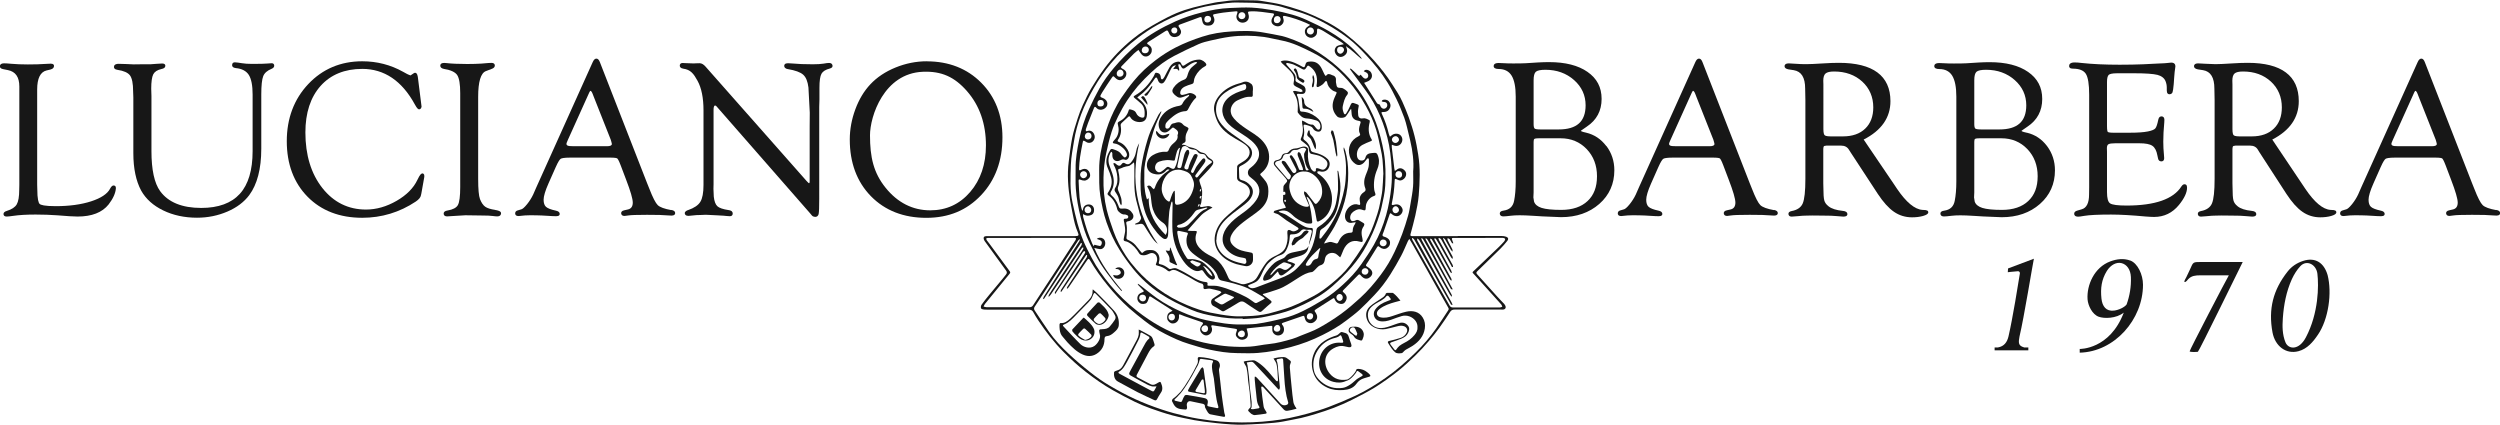<svg viewBox="0 0 450 76.45" xmlns="http://www.w3.org/2000/svg" data-name="Layer 1" id="Layer_1">
  <defs>
    <style>
      .cls-1 {
        fill: #171717;
      }
    </style>
  </defs>
  <g>
    <path d="M20.46,33.38c-.23,0-.44,.19-.65,.59-.48,.93-1.63,1.69-3.41,2.27-1.79,.58-3.94,.87-6.38,.87-2.04,0-2.7-.22-2.89-.41-.19-.18-.42-.81-.42-2.73l-.02-.69V16.11c0-2,.57-3.16,1.69-3.43l.69-.16c.54-.13,.65-.43,.65-.66,0-.18-.1-.4-.58-.4-.07,0-.34,.01-.85,.04-.97,.07-2.08,.1-3.28,.1-1.11,0-2.12-.04-3-.12-.53-.05-.95-.08-1.25-.08-.64,0-.78,.3-.78,.55,0,.17,.1,.4,.56,.49l.89,.18c1.38,.28,2.05,1.25,2.05,2.96v17.66l-.02,.91c0,1.24-.15,2.13-.45,2.64-.3,.51-.89,.9-1.77,1.17-.41,.12-.61,.31-.61,.56,0,.13,.04,.24,.12,.32,.09,.09,.24,.14,.43,.14,.02,0,.04,0,.05,0,.28-.01,.65-.05,1.12-.12,1.08-.16,2.45-.24,4.05-.24,1.38,0,2.72,.05,3.96,.14l2.13,.16c.55,.04,1.05,.06,1.47,.06,2.56,0,4.44-.73,5.59-2.18,.81-1.05,1.25-2.03,1.31-2.91,0-.17-.03-.31-.11-.39-.07-.07-.17-.11-.29-.11Z" class="cls-1"></path>
    <path d="M48.91,11.38c-.12,0-.41,.02-.88,.06-.34,.04-1.24,.06-2.7,.06-.69,0-1.28-.04-1.77-.12-.55-.09-.98-.15-1.27-.16-.16,0-.28,.03-.37,.11-.09,.09-.14,.22-.14,.4,0,.21,.12,.47,.67,.53,1.09,.1,1.87,.51,2.33,1.22,.46,.72,.69,1.91,.69,3.52v10.21c0,3.41-.77,6-2.3,7.68-1.52,1.68-3.86,2.54-6.95,2.54-3.45,0-5.94-1.02-7.4-3.03-1.03-1.42-1.56-3.84-1.56-7.19v-9.94l-.04-1.3c0-1.25,.13-2.13,.37-2.6,.24-.46,.73-.78,1.45-.94,.48-.09,.72-.28,.72-.59,0-.15-.07-.41-.56-.41-.19,0-.53,.02-1.02,.06-.57,.05-.94,.08-1.1,.08h-1.5l-1.52,.02c-.27,0-.72-.02-1.32-.06-.59-.03-1.04-.04-1.37-.04-.71,0-.86,.31-.86,.57,0,.19,.11,.44,.62,.51,1.14,.17,1.9,.51,2.27,1.01,.37,.51,.56,1.47,.56,2.85l.04,1.12v10.02c0,2.75,.48,5.02,1.41,6.74,.84,1.5,2.17,2.7,3.97,3.57,1.79,.87,3.84,1.31,6.08,1.31,1.93,0,3.76-.37,5.46-1.1,1.7-.73,3.02-1.73,3.94-2.96,1.44-1.94,2.17-4.75,2.17-8.35v-9.76c0-1.62,.12-2.74,.35-3.31,.22-.56,.73-1.01,1.5-1.32,.32-.13,.48-.32,.48-.56,0-.29-.17-.45-.48-.45Z" class="cls-1"></path>
    <path d="M75.98,31.23c-.15,.01-.38,.15-.84,1.13-.69,1.48-1.95,2.75-3.75,3.79-1.8,1.04-3.65,1.57-5.51,1.57-3.18,0-5.82-1.3-7.85-3.87-2.03-2.57-3.06-5.94-3.06-10.01,0-3.53,.92-6.34,2.74-8.38,1.82-2.03,4.34-3.06,7.5-3.06,3.96,0,7.15,2.15,9.46,6.4,.43,.8,.64,.89,.78,.88,.16-.02,.28-.1,.36-.25l.07-.24-.66-5.25c-.03-.21-.11-.84-.5-.84-.09,0-.23,.04-.63,.34-.12,.1-.18,.13-.21,.13l-.29-.11-.29-.13-.75-.41c-2.23-1.25-4.7-1.89-7.35-1.89-3.87,0-7.14,1.38-9.71,4.1-2.57,2.72-3.87,6.19-3.87,10.29s1.26,7.47,3.74,9.99c2.48,2.52,5.79,3.79,9.84,3.79,3.49,0,6.73-.98,9.64-2.92,.57-.39,.87-.76,.93-1.13l.08-.36,.43-2.42,.08-.45,.02-.23c0-.18-.04-.31-.13-.39-.07-.07-.17-.1-.28-.09Z" class="cls-1"></path>
    <path d="M89.12,37.78c-.81-.12-1.41-.31-1.78-.57-.37-.26-.69-.73-.94-1.37-.22-.58-.33-1.8-.33-3.62v-14.79c0-2.72,.47-4.28,1.39-4.63l1.02-.39c.39-.13,.59-.34,.59-.62,0-.18-.08-.47-.64-.47-.08,0-.24,0-.5,.02l-1.32,.11c-.69,.04-1.53,.07-2.5,.07-1.58,0-2.86-.06-3.81-.17-.46-.05-.77-.01-.93,.15-.09,.09-.13,.21-.12,.36,.02,.29,.26,.47,.72,.56,1.19,.19,1.97,.56,2.33,1.1,.36,.55,.54,1.64,.54,3.24v16.91c0,1.65-.14,2.74-.42,3.24-.27,.49-.9,.82-1.86,.98-.47,.07-.7,.26-.7,.55,0,.19,.08,.51,.64,.51,.25,0,.57-.02,.95-.06l2.32-.14,2.86,.04c.98,0,1.67,.03,2.08,.09,.31,.04,.56,.07,.76,.07,.59,0,.72-.31,.72-.57,0-.39-.62-.52-1.08-.59Z" class="cls-1"></path>
    <path d="M120.83,37.82c-1.22-.22-2.04-.52-2.43-.89-.39-.38-.9-1.36-1.51-2.94l-.43-1.07-8.48-21.73c-.16-.43-.37-.64-.63-.64s-.48,.21-.67,.65l-10.14,22.52-.57,1.3c-.28,.59-.65,1.18-1.09,1.73-.54,.67-.85,.87-1.01,.92l-.73,.22c-.27,.08-.41,.26-.41,.53,0,.18,.08,.47,.64,.47,.05,0,.22-.01,1.11-.11,.21-.02,.5-.03,.88-.03,.82,0,1.55,.01,2.18,.04l1.89,.11c.3,.01,.53,.02,.67,.02,.27,0,.46-.05,.56-.17,.07-.07,.1-.16,.09-.27-.02-.28-.25-.47-.69-.56-.89-.19-1.48-.42-1.78-.69-.28-.25-.43-.68-.43-1.27,0-.63,.29-1.61,.87-2.92l1.29-2.91c.48-1.09,.76-1.44,.91-1.54s.58-.22,1.76-.22h7.14c.93,0,1.2,.09,1.28,.15,.08,.06,.26,.29,.61,1.21l.99,2.61c.79,2.06,1.2,3.45,1.2,4.13s-.29,1.12-.9,1.24l-.61,.14c-.48,.09-.58,.33-.58,.51,0,.19,.08,.51,.62,.51,.14,0,.34-.03,.63-.08,.45-.08,1.6-.12,3.41-.12s2.96,.03,3.64,.1c.39,.03,.64,.04,.76,.04,.52,0,.65-.23,.66-.43,.02-.3-.21-.5-.68-.59Zm-10.7-11.89c0,.26-.3,.39-.88,.39h-5.95s-.54-.02-.54-.02c-.8,0-.8-.31-.8-.41,0-.06,.03-.22,.25-.69l3.85-8.54c.13-.29,.2-.31,.21-.31h0c.08,0,.24,.09,.42,.58l.16,.42,3.09,7.81,.1,.35c.08,.25,.09,.37,.09,.42Z" class="cls-1"></path>
    <path d="M149.24,11.33c-.23,0-.56,.04-.98,.12-.48,.08-1.13,.12-1.94,.12-1.51,0-2.74-.05-3.64-.14-.39-.04-.67-.05-.84-.05-.56,0-.68,.26-.68,.47s.11,.5,.66,.59c1.33,.22,2.26,.56,2.76,1.01,.5,.45,.81,1.22,.94,2.3l.24,4.53-.02,2.66v9.76c0,.12-.03,.27-.12,.28-.02,0-.12-.04-.47-.44l-18.15-20.55c-.35-.4-.71-.61-1.07-.61-.17,0-.41,0-.74,.02l-.31,.02-1.65-.06c-.15-.01-.26-.02-.33-.02-.47,0-.54,.3-.54,.47,0,.21,.11,.47,.62,.55,1.33,.18,1.88,.91,2.58,2.19,.71,1.29,1.07,3.08,1.07,5.33v13.42c0,1.39-.19,2.42-.57,3.03-.37,.61-1.11,1.11-2.18,1.48-.16,.05-.65,.22-.62,.59,.02,.21,.15,.46,.66,.46,.15,0,.39-.02,.74-.07,.45-.06,.94-.09,1.45-.09l.94-.04,2.01,.1c.99,.05,1.56,.09,1.71,.12,.21,.03,.42,.04,.6,.04,.34,0,.52-.17,.52-.49,0-.24-.13-.53-.74-.61-1.01-.15-1.7-.39-2.03-.7-.33-.31-.55-.89-.64-1.72l-.06-1.4,.02-.83v-13.39c0-.29,.03-.78,.27-.78,.08,0,.14,.03,.2,.08l.2,.22,16.63,19.01,.44,.52c.12,.12,.3,.19,.52,.21,.01,0,.03,0,.04,0,.24,0,.53-.1,.62-.55,.07-.33,.1-1.23,.1-2.73V19.23l.04-1.3v-2.13c0-1.24,.12-2.09,.37-2.53,.24-.43,.75-.75,1.52-.94,.41-.12,.48-.33,.47-.49-.02-.23-.15-.51-.66-.51Z" class="cls-1"></path>
    <path d="M166.82,11.03c-1.91,0-3.8,.38-5.62,1.12-1.82,.74-3.35,1.76-4.54,3.03-1.13,1.2-2.04,2.71-2.7,4.5-.66,1.78-1,3.61-1,5.43,0,4.19,1.28,7.62,3.81,10.21,2.53,2.58,5.88,3.89,9.96,3.89s7.3-1.37,9.86-4.07c2.56-2.7,3.85-6.21,3.85-10.42,0-3.98-1.29-7.29-3.83-9.84-2.54-2.55-5.83-3.84-9.79-3.84Zm10.65,15.14c0,3.37-.95,6.19-2.84,8.39-1.88,2.19-4.29,3.3-7.18,3.3-3.16,0-5.87-1.37-8.04-4.06-2.18-2.7-2.81-5.51-2.81-9.44,0-3.44,2.51-11.15,9.5-11.44,3.36-.14,5.71,.91,7.97,3.5,2.26,2.59,3.4,5.87,3.4,9.75Z" class="cls-1"></path>
    <path d="M289.13,26.29c-.95-1.26-2.17-2.07-3.63-2.41-.86-.18-.94-.31-.94-.32,0,0,.01-.06,.23-.19l.85-.59c1.76-1.17,2.65-2.85,2.65-4.97s-.85-3.69-2.54-4.87c-1.67-1.17-4-1.76-6.92-1.76-.62,0-1.28,.02-1.98,.06l-2.21,.14c-.52,.03-1.27,.04-2.24,.04-.69,0-1.24-.01-1.63-.04-.57-.03-.9-.04-1.01-.04-.74,0-.9,.3-.9,.55,0,.35,.31,.53,.92,.53,1.03,0,1.81,.4,2.3,1.18,.5,.8,.75,2.08,.75,3.79v15.25c0,1.38-.1,2.56-.29,3.5-.2,1.04-.83,1.62-1.9,1.77-.45,.06-.68,.23-.68,.51,0,.2,.09,.53,.66,.53,.27,0,.72-.04,1.35-.12,.43-.05,.95-.08,1.57-.08s1.46,.03,2.5,.1l1.6,.1,3.36,.14c2.76,0,5.07-.8,6.87-2.38,1.8-1.58,2.71-3.62,2.71-6.06,0-1.63-.48-3.1-1.42-4.36Zm-3.36,9.89c-1.12,1.06-2.72,1.6-4.75,1.6-1.59,0-2.78-.12-3.53-.36-.73-.23-1.19-.62-1.36-1.13l-.12-.75,.04-.91v-9.1c0-.28,.05-.47,.14-.53,.06-.04,.25-.11,.84-.11h3.89c1.87,0,3.44,.65,4.68,1.94,1.23,1.29,1.86,2.93,1.86,4.89s-.57,3.41-1.69,4.46Zm-5.22-12.88h-3.26c-.7,0-.96-.08-1.05-.16-.08-.07-.19-.26-.19-.78v-7.91c0-.78,.13-1.29,.4-1.53,.27-.24,.85-.36,1.73-.36,2.03,0,3.76,.62,5.15,1.85,1.38,1.22,2.08,2.75,2.08,4.54,0,2.93-1.59,4.35-4.85,4.35Z" class="cls-1"></path>
    <path d="M319.3,37.82c-1.22-.22-2.04-.52-2.43-.89-.39-.38-.9-1.36-1.51-2.94l-.43-1.07-8.48-21.73c-.16-.43-.37-.64-.63-.64s-.48,.21-.67,.65l-10.14,22.52-.57,1.3c-.28,.59-.65,1.18-1.09,1.73-.54,.67-.85,.87-1.01,.92l-.73,.22c-.27,.08-.41,.26-.41,.53,0,.18,.08,.47,.64,.47,.05,0,.22-.01,1.11-.11,.21-.02,.5-.03,.88-.03,.82,0,1.55,.01,2.18,.04l1.89,.11c.3,.01,.53,.02,.67,.02,.27,0,.46-.05,.56-.17,.07-.07,.1-.16,.09-.27-.02-.28-.25-.47-.69-.56-.89-.19-1.48-.42-1.78-.69-.28-.25-.43-.68-.43-1.27,0-.63,.29-1.61,.87-2.92l1.29-2.91c.48-1.09,.76-1.44,.91-1.54s.58-.22,1.76-.22h7.14c.93,0,1.2,.09,1.28,.15,.08,.06,.26,.29,.61,1.21l.99,2.61c.79,2.06,1.2,3.45,1.2,4.13s-.29,1.12-.9,1.24l-.61,.14c-.48,.09-.58,.33-.58,.51,0,.19,.08,.51,.62,.51,.14,0,.34-.03,.63-.08,.45-.08,1.6-.12,3.41-.12s2.96,.03,3.64,.1c.39,.03,.64,.04,.76,.04,.52,0,.65-.23,.66-.43,.02-.3-.21-.5-.68-.59Zm-10.7-11.89c0,.26-.3,.39-.88,.39h-5.95s-.54-.02-.54-.02c-.8,0-.8-.31-.8-.41,0-.06,.03-.22,.25-.69l3.85-8.54c.13-.29,.2-.31,.21-.31h0c.08,0,.24,.09,.42,.58l.16,.42,3.09,7.81,.1,.35c.08,.25,.09,.37,.09,.42Z" class="cls-1"></path>
    <path d="M346.67,37.82l-.63-.04c-1.38-.09-2.92-1.36-4.57-3.79l-.63-.94-5.38-7.93c3.2-1.63,4.82-3.95,4.82-6.91,0-2.28-.79-4.02-2.35-5.17-1.55-1.15-3.87-1.73-6.91-1.73-.8,0-1.74,.03-2.79,.1-1.45,.09-2.49,.14-3.09,.14-.69,0-1.28-.02-1.75-.06-.84-.05-1.28-.08-1.39-.08-.64,0-.78,.28-.78,.51,0,.29,.24,.48,.72,.57l.93,.14c1.39,.23,2.06,1.32,2.06,3.33l.04,2.05v14.18c0,2.2-.16,3.69-.48,4.43-.31,.72-.98,1.18-1.99,1.37-.38,.07-.58,.24-.58,.49,0,.19,.08,.51,.6,.51,.2,0,.55-.03,1.08-.08,.62-.07,1.16-.1,1.61-.1l1.02-.02,1.89,.02c1.12,0,1.96,.03,2.49,.09,.6,.06,.99,.09,1.17,.09,.33,0,.55-.06,.66-.19,.07-.08,.11-.19,.09-.3-.02-.3-.29-.49-.83-.54-1.16-.12-2.02-.39-2.57-.83-.4-.31-.66-.67-.76-1.06-.11-.4-.16-1.18-.16-2.3l-.02-.79v-6.17c0-.28,.06-.46,.17-.53l.39-.07h2.62c.68,0,1.15,.25,1.45,.76l.28,.44,4.91,7.5c.98,1.48,1.95,2.56,2.9,3.21,.95,.66,2.05,1,3.25,1,.73,0,1.39-.08,1.97-.24,.63-.18,.94-.38,.96-.64,0-.1-.02-.19-.08-.26-.07-.08-.19-.13-.36-.14Zm-18.48-23.28c0-.64,.14-1.08,.41-1.31,.28-.24,.79-.36,1.54-.36,2.04,0,3.75,.61,5.07,1.82,1.31,1.21,1.98,2.77,1.98,4.64,0,1.61-.49,2.9-1.45,3.82-.96,.93-2.31,1.4-4,1.4h-2.23c-.72,0-.98-.12-1.08-.22-.1-.1-.22-.37-.22-1.1V15.18l-.02-.65Z" class="cls-1"></path>
    <path d="M364.81,23.89c-.86-.18-.94-.31-.94-.32,0,0,.01-.06,.23-.19l.85-.59c1.76-1.17,2.65-2.85,2.65-4.97s-.85-3.69-2.54-4.87c-1.67-1.17-4-1.76-6.92-1.76-.62,0-1.28,.02-1.98,.06l-2.21,.14c-.52,.03-1.27,.04-2.24,.04-.69,0-1.24-.01-1.63-.04-.57-.03-.9-.04-1.01-.04-.74,0-.9,.3-.9,.55,0,.35,.31,.53,.92,.53,1.03,0,1.81,.4,2.3,1.18,.5,.8,.75,2.08,.75,3.79v15.25c0,1.38-.1,2.56-.29,3.5-.2,1.04-.83,1.62-1.9,1.77-.45,.06-.68,.23-.68,.51,0,.2,.09,.53,.66,.53,.27,0,.72-.04,1.35-.12,.43-.05,.95-.08,1.57-.08s1.46,.03,2.5,.1l1.6,.1,3.36,.14c2.76,0,5.07-.8,6.87-2.38,1.8-1.58,2.71-3.62,2.71-6.06,0-1.63-.48-3.1-1.42-4.36-.95-1.26-2.17-2.07-3.63-2.41Zm.28,12.29c-1.12,1.06-2.72,1.6-4.75,1.6-1.59,0-2.78-.12-3.53-.36-.73-.23-1.19-.62-1.36-1.13l-.12-.75,.04-.91v-9.1c0-.28,.05-.47,.14-.53,.06-.04,.25-.11,.84-.11h3.89c1.87,0,3.44,.65,4.68,1.94,1.23,1.29,1.86,2.93,1.86,4.89s-.57,3.41-1.69,4.46Zm-5.22-12.88h-3.26c-.7,0-.96-.08-1.05-.16-.08-.07-.19-.26-.19-.78v-7.91c0-.78,.13-1.29,.4-1.53,.27-.24,.85-.36,1.73-.36,2.03,0,3.76,.62,5.15,1.85,1.38,1.22,2.08,2.75,2.08,4.54,0,2.93-1.59,4.35-4.85,4.35Z" class="cls-1"></path>
    <path d="M393.18,33.16c-.18,.02-.36,.15-.53,.4-1.44,2.28-4.76,3.44-9.86,3.44-1.6,0-2.6-.13-2.98-.4-.37-.25-.55-.93-.55-2.01v-7.27l-.02-.65c0-.35,.09-.59,.27-.7,.2-.12,.61-.18,1.23-.18h4.35c1.1,0,1.89,.15,2.34,.46,.44,.3,.75,.88,.9,1.73l.12,.55c.06,.34,.27,.52,.61,.52,.18,0,.49-.08,.49-.6,0-.12-.01-.31-.04-.58-.08-.78-.12-1.58-.12-2.37,0-1.04,.06-2.21,.18-3.47,.01-.2,.02-.35,.02-.44,0-.53-.3-.63-.48-.64-.23-.01-.52,.08-.61,.56-.17,.84-.35,1.39-.55,1.61-.19,.22-.64,.4-1.32,.54-.79,.16-1.89,.23-3.25,.23h-3.04c-.72,0-.9-.11-.94-.15-.05-.06-.14-.27-.14-1.03v-7.96c0-.66,.11-1.09,.32-1.28,.15-.13,.53-.28,1.51-.28h3.09c2.02,0,3.42,.1,4.17,.29,.72,.19,1.21,.57,1.44,1.12,.15,.37,.23,.76,.23,1.16v.51c0,.28,.06,.48,.18,.59,.08,.08,.19,.11,.32,.11,.34-.02,.48-.21,.54-.38,.07-.2,.14-.67,.21-1.45l.08-1.16c.06-.85,.12-1.38,.16-1.56,.04-.19,.06-.35,.06-.47,0-.31-.13-.68-.76-.68-.18,0-.44,.03-.81,.08-.17,.03-.64,.05-1.41,.08l-2.8,.14c-1.23,.05-2.66,.08-4.26,.08-2.63,0-4.91-.11-6.77-.31-.55-.07-1-.1-1.33-.1-.82,0-.99,.35-.99,.65,0,.22,.12,.47,.68,.47,1.15,0,1.93,.31,2.33,.93,.4,.63,.6,1.89,.6,3.75v16.69l-.02,1.29c0,1.52-.45,2.42-1.34,2.66l-.75,.22c-.39,.1-.59,.29-.59,.57,0,.24,.13,.53,.74,.53,.19,0,.53-.05,1.04-.14,.94-.16,2.57-.24,4.85-.24,1.63,0,3.73,.12,6.22,.35,.65,.05,1.17,.08,1.55,.08,1.79,0,3.29-.73,4.46-2.16,.97-1.19,1.46-2.24,1.46-3.11,0-.24-.05-.41-.16-.51-.08-.08-.19-.11-.32-.1Z" class="cls-1"></path>
    <path d="M420.11,37.82l-.62-.04c-1.37-.09-2.89-1.36-4.53-3.79l-.63-.94-5.32-7.93c3.17-1.63,4.77-3.95,4.77-6.91,0-2.28-.78-4.02-2.33-5.17-1.53-1.15-3.83-1.73-6.84-1.73-.79,0-1.72,.03-2.76,.1-1.43,.09-2.46,.14-3.06,.14-.68,0-3-.14-3.1-.14-.64,0-.77,.28-.77,.51,0,.29,.24,.48,.71,.57l.92,.14c1.37,.23,2.04,1.32,2.04,3.33l.04,2.05v14.18c0,2.2-.16,3.69-.48,4.43-.31,.72-.97,1.18-1.97,1.37-.38,.07-.57,.24-.57,.49,0,.19,.08,.51,.59,.51,.2,0,.55-.03,1.07-.08,.62-.07,1.15-.1,1.59-.1l1.01-.02,1.88,.02c1.11,0,1.94,.03,2.47,.09,.6,.06,.98,.09,1.16,.09,.33,0,.54-.06,.66-.19,.07-.08,.1-.19,.09-.3-.02-.3-.29-.49-.82-.54-1.15-.12-2-.39-2.54-.83-.4-.31-.65-.67-.75-1.06-.11-.4-.16-1.18-.16-2.3l-.02-.79v-6.17c0-.28,.06-.46,.17-.53l.39-.07h2.6c.67,0,1.14,.25,1.43,.76l.27,.44,4.86,7.5c.97,1.48,1.93,2.56,2.87,3.21,.94,.66,2.03,1,3.21,1,.72,0,1.38-.08,1.95-.24,.63-.18,.93-.38,.95-.64,0-.1-.02-.19-.08-.26-.07-.08-.19-.13-.35-.14Zm-18.29-23.28c0-.64,.14-1.08,.4-1.31,.27-.24,.79-.36,1.53-.36,2.02,0,3.71,.61,5.02,1.82,1.3,1.21,1.96,2.77,1.96,4.64,0,1.61-.48,2.9-1.44,3.82-.95,.93-2.29,1.4-3.96,1.4h-2.21c-.71,0-.97-.12-1.07-.22-.1-.1-.21-.37-.21-1.1V15.18l-.02-.65Z" class="cls-1"></path>
    <path d="M449.32,37.82c-1.22-.22-2.04-.52-2.43-.89-.39-.38-.9-1.36-1.51-2.94l-.43-1.07-8.48-21.73c-.16-.43-.37-.64-.63-.64s-.48,.21-.67,.65l-10.14,22.52-.57,1.3c-.28,.59-.65,1.18-1.09,1.73-.54,.67-.85,.87-1.01,.92l-.73,.22c-.27,.08-.41,.26-.41,.53,0,.18,.08,.47,.64,.47,.05,0,.22-.01,1.11-.11,.21-.02,.5-.03,.88-.03,.82,0,1.55,.01,2.18,.04l1.89,.11c.3,.01,.53,.02,.67,.02,.27,0,.46-.05,.56-.17,.07-.07,.1-.16,.09-.27-.02-.28-.25-.47-.69-.56-.89-.19-1.48-.42-1.78-.69-.28-.25-.43-.68-.43-1.27,0-.63,.29-1.61,.87-2.92l1.29-2.91c.48-1.09,.76-1.44,.91-1.54s.58-.22,1.76-.22h7.14c.93,0,1.2,.09,1.28,.15,.08,.06,.26,.29,.61,1.21l.99,2.61c.79,2.06,1.2,3.45,1.2,4.13s-.29,1.12-.9,1.24l-.61,.14c-.48,.09-.58,.33-.58,.51,0,.19,.08,.51,.62,.51,.14,0,.34-.03,.63-.08,.45-.08,1.6-.12,3.41-.12s2.96,.03,3.64,.1c.39,.03,.64,.04,.76,.04,.52,0,.65-.23,.66-.43,.02-.3-.21-.5-.68-.59Zm-10.7-11.89c0,.26-.3,.39-.88,.39h-5.95s-.54-.02-.54-.02c-.8,0-.8-.31-.8-.41,0-.06,.03-.22,.25-.69l3.85-8.54c.13-.29,.2-.31,.21-.31h0c.08,0,.24,.09,.42,.58l.16,.42,3.09,7.81,.1,.35c.08,.25,.09,.37,.09,.42Z" class="cls-1"></path>
  </g>
  <path d="M417.24,60.23c-.89,1.32-1.92,2.55-3.49,2.98-2.3,.63-4.25-.95-4.7-3.38-.77-4.18,.09-7.64,2.74-10.98,.71-.9,1.66-1.53,2.78-1.89,2.2-.71,3.76,.35,4.4,2.56,.82,3.22,.16,7.93-1.73,10.71Zm-.11-10.96c-.2-1.66-1.91-2.58-3.06-1.37-.63,.67-1.14,1.5-1.53,2.34-1.01,2.23-1.46,4.61-1.63,7.04-.1,1.46-.1,2.93,.47,4.33,.52,1.29,2.41,1.51,3.67-.87,2.31-4.36,2.34-9.32,2.08-11.48Z" class="cls-1"></path>
  <path d="M401.18,49.56c-.47,0-3.67,.01-5.19,0-.79,0-1.53,.07-2.11,.69-.06,.06-.45,.64-.67,.49-.13-.08,.26-.71,.32-.83,.23-.5,.48-.98,.7-1.48,.54-1.26,.53-1.27,1.88-1.27,2.25,0,4.51,0,6.76,0,.23,0,.47,0,.82,0-.16,.29-7.89,16.13-8.07,16.16-.24,.04-1.31,.09-1.49-.07-.09-.08,6.75-13.22,7.06-13.69Z" class="cls-1"></path>
  <path d="M364.3,62.52c-.74-.23-.96-.54-.89-1.29,.02-.22,.05-.44,.1-.65,.82-3.44,2.36-12.99,2.59-14.01-.68,.27-4.65,1.75-4.65,1.75l-.05,.68s1-.12,1.82-.18c.22-.02,.39,.18,.36,.39-.27,1.72-1.32,8.21-2.05,11.34-.25,1.05-.78,1.79-1.9,1.99,0,0,0,0-.01,0h-.59v.52h6.07v-.52h-.75s-.03-.02-.04-.02Z" class="cls-1"></path>
  <path d="M383.45,46.9c-1.21-.44-2.42-.28-3.59,.15-2.92,1.08-4.27,4.3-4.1,6.83,.08,1.12,.85,2.71,2,3.13,.98,.36,3.14,.35,4.52-.74-2.53,6.68-7.93,6.54-7.93,6.54,0,0,0,.47,0,.67,6.26-.15,11.39-5.97,11.39-12.22,0-1.82-.96-3.88-2.3-4.37Zm-5.19,6.84c-.19-1.84,0-3.4,.98-4.98,.7-1.11,1.75-1.63,2.66-1.39,.91,.24,1.6,1.11,1.66,2.5,.07,1.72-.21,3.36-.77,4.93-.35,.5-1.42,1.01-2.28,1.11-1.4,.16-2.1-.76-2.25-2.17Z" class="cls-1"></path>
  <g>
    <path d="M262.39,42.48c2.63,0,5.25,0,7.88,0,.28,0,.58,.04,.84,.13,.37,.13,.47,.42,.22,.73-.4,.5-.82,.99-1.27,1.44-1.36,1.35-2.75,2.68-4.12,4.02-.25,.24-.25,.35-.04,.59,1.2,1.33,2.39,2.65,3.59,3.98,.4,.45,.83,.87,1.24,1.31,.11,.12,.19,.26,.26,.41,.12,.31-.04,.58-.37,.63-.16,.02-.33,0-.49,0-2.77,0-5.54,0-8.31,0-.36,0-.59,.12-.79,.41-.63,.96-1.26,1.93-1.94,2.86-.61,.84-1.26,1.66-1.94,2.44-.76,.88-1.54,1.74-2.38,2.55-1.02,.99-2.06,1.96-3.17,2.84-1.3,1.02-2.64,1.99-4.04,2.87-1.37,.85-2.83,1.58-4.27,2.31-1.03,.52-2.09,.97-3.16,1.39-1.07,.42-2.17,.77-3.27,1.11-.89,.28-1.78,.53-2.68,.74-1.09,.25-2.2,.42-3.3,.65-1.55,.32-5.61,.5-7.17,.55-2.4,.08-7.24-.53-8.68-.8-1.34-.26-2.69-.52-4-.87-1.3-.35-2.58-.78-3.84-1.23-.99-.35-1.96-.75-2.91-1.21-1.34-.65-2.65-1.35-3.95-2.08-1.72-.97-3.32-2.1-4.88-3.31-1.42-1.1-2.74-2.32-4.01-3.59-1.72-1.73-3.2-3.65-4.55-5.68-.31-.48-.62-.96-.89-1.46-.18-.36-.45-.47-.81-.47-2.15,0-4.29,0-6.44,0-.54,0-1.08,.02-1.62-.02-.19-.01-.49-.09-.54-.22-.07-.18-.03-.49,.09-.65,.43-.61,.9-1.19,1.37-1.76,.8-.98,1.62-1.94,2.43-2.92,.2-.24,.39-.5,.59-.74,.21-.24,.21-.47,.03-.72-.67-.92-1.34-1.85-2.01-2.77-.62-.85-1.23-1.7-1.85-2.55-.05-.07-.1-.16-.13-.24-.15-.42,0-.65,.46-.65,1.13,0,2.27,0,3.4,0,4.15,0,8.3,0,12.44,0,.04,0,.08,0,.12,0,.63,0,.72-.13,.47-.7-.44-1-.67-2.05-.88-3.11-.16-.84-.34-1.68-.48-2.53-.38-2.34-.57-4.68-.27-7.04,.18-1.45,.35-2.9,.63-4.33,.24-1.18,.62-2.34,.99-3.5,.26-.81,.57-1.62,.92-2.39,.48-1.04,.97-2.07,1.55-3.05,.72-1.21,1.5-2.41,2.34-3.54,1.47-1.98,3.18-3.74,5.1-5.3,1.47-1.2,3.08-2.18,4.73-3.09,1.02-.56,2.05-1.1,3.12-1.55,.98-.41,2.01-.75,3.04-1.02,1.28-.34,2.58-.62,3.87-.88,.62-.13,1.26-.14,1.88-.25,1.81-.3,3.63-.15,5.44-.15,.57,0,1.14,.11,1.7,.2,.96,.16,1.92,.3,2.86,.53,1.15,.29,2.28,.64,3.4,1.01,.83,.28,1.64,.61,2.45,.96,2.1,.92,4.11,1.99,5.92,3.41,1.84,1.43,3.53,3.03,5.07,4.78,1.15,1.31,2.24,2.68,3.17,4.15,.66,1.04,1.37,2.05,1.87,3.19,.41,.93,.82,1.87,1.16,2.83,.39,1.1,.76,2.22,1.04,3.36,.28,1.09,.47,2.19,.65,3.3,.4,2.46,.3,4.93,.1,7.4-.1,1.2-.36,2.4-.61,3.59-.24,1.12-.57,2.23-.86,3.34-.08,.3-.01,.39,.34,.39,1.1,0,2.21,0,3.31,0,1.61,0,3.23,0,4.84,0h0Zm-68,.63s-.07-.03-.11-.04c-.07,.07-.15,.14-.21,.22-.69,1.04-1.37,2.07-2.05,3.11-1.22,1.86-2.43,3.72-3.65,5.58-.7,1.07-1.41,2.15-2.12,3.22-.15,.23-.17,.44-.01,.68,.85,1.27,1.68,2.56,2.56,3.81,1.03,1.47,2.26,2.77,3.56,3.99,1.24,1.16,2.54,2.27,3.88,3.32,1.1,.87,2.26,1.69,3.47,2.4,1.49,.88,3.02,1.71,4.59,2.43,1.54,.71,3.14,1.32,4.75,1.86,1.47,.5,2.99,.9,4.5,1.25,1.39,.32,2.8,.55,4.22,.73,1.3,.17,2.62,.28,3.93,.33,2.45,.1,4.9,.02,7.34-.28,.99-.12,1.98-.26,2.96-.46,1.17-.24,2.33-.52,3.48-.84,1.25-.35,2.49-.71,3.7-1.17,1.63-.62,3.24-1.29,4.82-2.03,1.89-.89,3.67-1.99,5.39-3.19,1.96-1.36,3.74-2.94,5.44-4.6,1.36-1.32,2.58-2.76,3.67-4.3,.76-1.07,1.45-2.19,2.18-3.28,.11-.16,.11-.3,0-.48-.28-.46-.53-.94-.8-1.41-1-1.79-2.01-3.57-3.01-5.36-.9-1.61-1.81-3.22-2.72-4.82-.13-.24-.28-.47-.47-.77-.12,.18-.22,.3-.28,.44-.4,.87-.75,1.77-1.2,2.61-.6,1.13-1.25,2.25-1.93,3.33-.84,1.33-1.79,2.58-2.88,3.72-.87,.91-1.75,1.83-2.68,2.68-.76,.69-1.59,1.3-2.41,1.93-1.32,1.01-2.75,1.83-4.23,2.57-1.84,.93-3.75,1.65-5.73,2.18-1.95,.52-3.92,.9-5.93,1.06-1.22,.1-2.45,.04-3.68,.03-1.73-.01-3.44-.29-5.12-.65-1.22-.26-2.42-.64-3.62-1.01-1.5-.45-2.91-1.11-4.3-1.82-1.31-.67-2.55-1.45-3.71-2.37-.91-.72-1.83-1.43-2.7-2.21-1.42-1.27-2.72-2.67-3.93-4.16-1.15-1.41-2.21-2.88-3.12-4.45-.22-.38-.33-.39-.57-.02-1.1,1.61-2.19,3.22-3.29,4.83-.07,.1-.17,.18-.26,.27-.03-.02-.06-.05-.09-.07,.03-.08,.04-.17,.08-.24,.32-.5,.65-.99,.97-1.48,.84-1.27,1.69-2.55,2.53-3.83,.07-.11,.06-.28,.09-.42-.05-.02-.1-.04-.15-.06-1.5,2.22-3.01,4.44-4.51,6.66l-.14-.07c.04-.11,.06-.23,.12-.33,.47-.73,.95-1.45,1.42-2.17,.82-1.25,1.64-2.51,2.46-3.76,.15-.23,.31-.46,.43-.7,.04-.08-.01-.2-.03-.31-.09,.03-.19,.05-.28,.1-.05,.03-.07,.1-.11,.15-.56,.86-1.12,1.73-1.69,2.58-1.01,1.52-2.04,3.03-3.05,4.55-.07,.1-.11,.21-.17,.32-.05-.04-.1-.08-.15-.13,.04-.09,.06-.2,.11-.28,.7-1.09,1.41-2.17,2.12-3.25,.89-1.34,1.78-2.68,2.67-4.03,.1-.15,.19-.31,.26-.48,.02-.05-.02-.13-.03-.19-.07,.02-.16,.03-.2,.08-.09,.1-.15,.22-.23,.33-.85,1.28-1.7,2.57-2.55,3.85-.93,1.39-1.86,2.78-2.8,4.16-.11,.16-.25,.3-.38,.45-.03-.02-.06-.03-.09-.05,.02-.09,.03-.18,.07-.26,.17-.28,.34-.55,.52-.83,1.17-1.78,2.35-3.56,3.52-5.33,.61-.92,1.22-1.83,1.82-2.76,.07-.1,.06-.25,.09-.38-.05-.02-.11-.05-.16-.07-2.25,3.36-4.45,6.75-6.69,10.11-.05-.02-.09-.05-.14-.07,.05-.13,.08-.26,.15-.38,.96-1.52,1.91-3.03,2.88-4.54,1.16-1.81,2.33-3.61,3.49-5.42,.06-.09,.07-.2,.1-.3Zm59.99-12.36c.13-1.64-.09-3.55-.54-5.44-.19-.79-.37-1.59-.57-2.38-.15-.58-.29-1.17-.5-1.73-.42-1.09-.84-2.19-1.35-3.25-.51-1.07-1.06-2.12-1.68-3.12-1.08-1.74-2.37-3.32-3.76-4.82-1.02-1.09-2.05-2.16-3.24-3.07-1.27-.97-2.59-1.84-3.99-2.61-1.39-.77-2.82-1.46-4.33-1.97-1.05-.36-2.14-.61-3.19-.96-1.48-.5-3.01-.67-4.54-.82-1.24-.12-2.49-.08-3.73-.12-1.59-.06-3.15,.24-4.71,.48-1.63,.25-3.23,.69-4.79,1.23-1.78,.62-3.48,1.4-5.12,2.31-1.22,.68-2.38,1.46-3.49,2.3-1.8,1.36-3.44,2.89-4.88,4.62-1.14,1.37-2.15,2.84-3.05,4.39-.9,1.56-1.71,3.16-2.33,4.84-.57,1.55-1.02,3.15-1.27,4.78-.22,1.4-.51,2.8-.56,4.21-.07,2.31-.21,4.64,.31,6.92,.28,1.23,.54,2.47,.88,3.68,.29,1.03,.61,2.05,1.02,3.04,.46,1.11,1.02,2.18,1.58,3.24,.9,1.71,2.02,3.27,3.26,4.76,1.45,1.74,3.07,3.3,4.85,4.7,1.32,1.04,2.7,1.98,4.16,2.79,1.39,.77,2.83,1.4,4.34,1.9,1.52,.51,3.06,.96,4.64,1.24,1.13,.19,2.26,.38,3.4,.46,1.26,.09,2.53,.12,3.79,.04,1.14-.07,2.26-.35,3.4-.46,1.45-.14,2.84-.53,4.23-.93,.5-.14,.98-.36,1.46-.56,1.11-.46,2.27-.83,3.31-1.41,1.38-.76,2.73-1.61,4-2.53,1.2-.87,2.33-1.86,3.43-2.86,1.38-1.26,2.6-2.68,3.72-4.18,.97-1.3,1.81-2.69,2.5-4.16,.48-1.03,.94-2.08,1.34-3.15,.41-1.1,.76-2.22,1.08-3.34,.21-.73,.32-1.49,.45-2.25,.17-1,.36-1.99,.44-2.99,.07-.84,.02-1.69,.02-2.84Zm-68.76,12.08h0c-1.25,0-2.49,0-3.74,0-1.36,0-2.72,0-4.07,0-.1,0-.27,.05-.28,.1-.02,.09,.03,.23,.09,.32,.16,.23,.35,.45,.52,.68,1.17,1.58,2.33,3.17,3.5,4.75,.28,.37,.27,.37-.02,.73-1.45,1.77-2.89,3.53-4.33,5.3-.11,.13-.16,.31-.25,.47,.18,.04,.36,.12,.54,.12,2.57,0,5.15,0,7.72,0,.31,0,.51-.11,.67-.37,.69-1.07,1.39-2.13,2.09-3.2,.58-.89,1.17-1.77,1.75-2.66,.72-1.11,1.44-2.23,2.16-3.34,.54-.84,1.09-1.67,1.63-2.51,.06-.09,.09-.21,.07-.31-.01-.05-.16-.09-.25-.09-2.6,0-5.21,0-7.81,0Zm74.23,0s-.07,.06-.11,.08c.07,.17,.14,.34,.22,.51,.5,.91,1,1.82,1.49,2.74,.05,.1,.04,.24,.05,.37l-.11,.03c-.08-.1-.18-.19-.24-.3-.56-1.01-1.11-2.02-1.66-3.03-.11-.2-.24-.37-.56-.4,.03,.14,.02,.26,.07,.36,.82,1.49,1.65,2.98,2.46,4.47,.06,.12,.11,.37,.07,.39-.23,.11-.26-.14-.32-.25-.71-1.24-1.4-2.49-2.1-3.74-.2-.36-.42-.72-.65-1.07-.04-.06-.17-.07-.25-.1,0,.09-.04,.21,0,.28,.57,1.06,1.15,2.11,1.72,3.17,.43,.8,.87,1.59,1.3,2.39,.06,.12,.06,.26,.09,.4-.03,.01-.07,.02-.1,.03-.06-.07-.14-.14-.19-.23-.76-1.36-1.52-2.72-2.28-4.08-.33-.6-.67-1.19-1.03-1.77-.05-.08-.19-.1-.29-.14,0,.1,0,.21,.03,.3,.43,.8,.87,1.59,1.31,2.38,.83,1.51,1.65,3.02,2.47,4.54,.05,.09,.03,.21,.05,.31-.03,.01-.07,.03-.1,.04-.08-.09-.17-.16-.22-.26-.92-1.63-1.83-3.27-2.75-4.9-.42-.75-.86-1.5-1.3-2.25-.05-.09-.17-.14-.25-.21-.04,.03-.08,.07-.11,.1,1.64,3.02,3.27,6.03,4.93,9.08-.34,.1-.38-.16-.46-.3-.79-1.41-1.56-2.84-2.35-4.25-.82-1.48-1.66-2.95-2.5-4.42-.06-.1-.17-.16-.26-.24l-.09,.07c.03,.1,.05,.2,.09,.29,.84,1.55,1.68,3.1,2.52,4.64,.94,1.71,1.88,3.41,2.82,5.11,.06,.11,.07,.24,.1,.36-.04,.01-.07,.03-.11,.04-.08-.11-.18-.21-.25-.32-.86-1.51-1.71-3.01-2.56-4.52-.88-1.56-1.75-3.13-2.63-4.7-.13-.23-.25-.47-.4-.68-.08-.1-.22-.16-.34-.23,.01,.13,.02,.26,.05,.39,.01,.07,.08,.12,.11,.18,1.19,2.16,2.38,4.32,3.57,6.48,.82,1.48,1.65,2.96,2.47,4.44,.08,.14,.13,.29,.2,.45-.35,.09-.36-.19-.45-.34-.67-1.16-1.33-2.34-2-3.51-.57-1.01-1.15-2.02-1.72-3.03-.92-1.62-1.83-3.25-2.75-4.87-.06-.11-.2-.18-.3-.28l-.1,.07c.03,.11,.04,.23,.09,.32,.46,.83,.94,1.65,1.4,2.47,.8,1.42,1.6,2.84,2.4,4.26,.96,1.68,1.93,3.36,2.88,5.04,.14,.24,.31,.35,.58,.35,2.83,0,5.66,0,8.49,0,.14,0,.28-.08,.42-.13-.06-.13-.09-.29-.18-.4-.45-.52-.92-1.04-1.39-1.55-1.13-1.25-2.27-2.49-3.39-3.75-.51-.58-.54-.39,.05-.96,1.37-1.33,2.76-2.63,4.14-3.95,.39-.37,.77-.76,1.13-1.17,.1-.11,.19-.35,.14-.44-.06-.11-.29-.18-.44-.18-1.08,0-2.16,.01-3.25,.01-1.84,0-3.68,0-5.52,0-.41,0-.44,.07-.28,.46,.06,.16,.11,.32,.17,.48-.02,.02-.05,.05-.07,.07-.08-.05-.18-.09-.22-.16-.13-.2-.22-.44-.37-.63-.08-.1-.25-.12-.38-.17,0,.12-.02,.26,.03,.36,.27,.54,.56,1.06,.82,1.6,.07,.13,.05,.31,.07,.47-.1-.11-.23-.2-.31-.33-.35-.61-.67-1.23-1.02-1.84-.07-.12-.2-.2-.31-.3Z" class="cls-1"></path>
    <path d="M204.97,59.31c.35,.18,.65,.32,.94,.48,.4,.22,.81,.43,1.2,.67,.13,.08,.25,.23,.32,.38,.14,.32,.23,.65,.34,.98,.06,.19,.12,.39-.09,.52-.49,.31-.76,.79-1.02,1.27-.68,1.28-1.35,2.56-2.03,3.84-.14,.25-.04,.39,.16,.5,.74,.4,1.5,.78,2.24,1.18,.34,.18,.66,.19,.99,0,.2-.11,.4-.21,.59-.33,.17-.1,.28-.09,.36,.11,.25,.61,.41,1.21-.04,1.82-.26,.35-.45,.75-.67,1.13-.12,.22-.27,.26-.51,.15-.98-.47-1.99-.9-2.96-1.4-1.2-.62-2.37-1.3-3.57-1.93-.66-.35-.75-1.11-.69-1.67,0-.07,.12-.16,.2-.2,.19-.08,.38-.14,.58-.21,.51-.19,.76-.64,.99-1.08,.79-1.46,1.58-2.92,2.35-4.39,.14-.27,.26-.56,.31-.86,.05-.28,.01-.58,.01-.98Zm3.2,10.24c-.35,0-.61,.05-.84-.01-.34-.09-.68-.23-.99-.4-.81-.43-1.61-.89-2.42-1.32-.8-.42-.82-.43-.38-1.23,.73-1.36,1.46-2.71,2.21-4.06,.32-.57,.57-1.18,1.11-1.59,.05-.04,.03-.28-.03-.32-.41-.26-.84-.5-1.27-.73-.14-.07-.28-.02-.29,.16-.03,.58-.3,1.07-.56,1.57-.61,1.17-1.2,2.36-1.85,3.51-.38,.66-.73,1.38-1.45,1.78-.13,.07-.12,.23,.03,.32,.13,.08,.27,.15,.4,.22,1.1,.59,2.21,1.19,3.31,1.78,.71,.38,1.42,.76,2.13,1.13,.16,.08,.34,.17,.46-.02,.16-.24,.28-.5,.43-.78Z" class="cls-1"></path>
    <path d="M252.07,54.12c-.36,.09-.65,.17-.94,.25-.98,.28-1.95,.59-2.78,1.22-.1,.08-.2,.17-.29,.27-.42,.5-.22,1.12,.43,1.26,.75,.16,1.46,0,2.16-.24,.81-.26,1.62-.58,2.45-.77,1.18-.27,2.33-.03,2.99,1.04,.38,.6,.48,1.27,.38,1.97-.21,1.4-1.05,2.36-2.17,3.11-.39,.26-.81,.46-1.22,.7-.12,.07-.23,.17-.33,.26-.15,.13-.28,.35-.44,.37-.4,.05-.84,.11-1.18-.15-.24-.19-.44-.44-.63-.69-.22-.3-.42-.63-.62-.95-.14-.23-.07-.34,.19-.4,.69-.17,1.39-.33,2.06-.56,.46-.15,.83-.46,1.06-.92,.25-.5,.05-.99-.48-1.18-.45-.16-.87-.06-1.29,.04-.67,.15-1.32,.36-1.99,.48-1.32,.23-3.01-.35-3.44-1.95-.22-.83,0-1.59,.63-2.15,.55-.49,1.2-.86,1.82-1.28,.4-.27,.86-.49,1.01-1.01,.02-.06,.16-.12,.25-.13,.3-.01,.59,0,.89,0,.06,0,.13,0,.18,.04,.49,.37,.88,.83,1.31,1.36Zm3.08,4.85c.02-.43-.08-.82-.33-1.18-.54-.76-1.56-1.16-2.5-.9-.65,.18-1.27,.44-1.9,.66-.67,.23-1.35,.4-2.07,.25-.97-.19-1.38-1.29-.8-2.1,.55-.76,1.33-1.19,2.18-1.5,.87-.32,.72-.26,.21-.89-.03-.04-.08-.08-.12-.08-.08,0-.2,0-.24,.05-.51,.7-1.33,.97-2.01,1.41-1.07,.7-1.55,1.37-1.28,2.64,.16,.74,.83,1.49,1.72,1.67,.82,.17,1.55-.07,2.29-.32,.57-.19,1.13-.44,1.71-.57,.57-.12,1.1,.07,1.46,.56,.31,.41,.18,.85-.02,1.27-.24,.51-.7,.8-1.19,1.01-.58,.25-1.18,.44-1.78,.65-.28,.1-.33,.21-.16,.45,.21,.3,.45,.58,.67,.87,.15,.2,.25,.13,.37-.04,.16-.21,.31-.44,.51-.6,.27-.21,.57-.39,.88-.55,.71-.35,1.33-.79,1.84-1.4,.33-.4,.6-.83,.55-1.39Z" class="cls-1"></path>
    <path d="M196.69,52.07c.34,.3,.65,.54,.91,.81,.99,1,1.99,1.99,2.93,3.04,.66,.73,.94,1.64,.85,2.63-.05,.57-.44,.93-.83,1.27-.37,.33-.77,.64-1.3,.68-.33,.02-.44,.21-.44,.55,0,1.14-.47,2.05-1.46,2.66-.82,.5-1.67,.47-2.52,.08-1.08-.5-1.9-1.33-2.7-2.18-.29-.31-.54-.66-.83-.98-.34-.36-.49-.8-.55-1.27-.04-.31-.05-.63-.04-.95,0-.09,.11-.27,.16-.26,.74,.08,1.26-.34,1.76-.78,.55-.5,1.06-1.04,1.58-1.57,.59-.6,1.17-1.22,1.77-1.82,.47-.47,.72-1.01,.69-1.67,0-.05,.01-.1,.03-.24Zm1.71,7.18c.51,0,1-.08,1.35-.47,.34-.38,.64-.79,.92-1.21,.15-.23,.19-.52,.04-.79-.2-.34-.36-.72-.63-1-.93-1-1.9-1.96-2.86-2.93-.06-.06-.19-.14-.24-.11-.08,.04-.13,.16-.18,.25-.15,.31-.24,.65-.44,.92-.28,.37-.63,.69-.96,1.03-.59,.61-1.18,1.21-1.77,1.82-.61,.63-1.2,1.28-2.04,1.62-.33,.14-.35,.19-.11,.43,.99,1.05,1.96,2.13,3,3.14,.56,.55,1.69,.9,2.51,.33,.56-.39,1.25-1.4,.96-2.18-.06-.15-.06-.32-.09-.48-.04-.24,.07-.35,.3-.35,.08,0,.16,0,.25,0Z" class="cls-1"></path>
    <path d="M217.17,70.34c.02,.75-.07,.8-.73,.65-.76-.17-1.54-.31-2.31-.46-.3-.06-.35-.14-.22-.42,.15-.3,.33-.59,.5-.87,.58-.97,1.16-1.94,1.76-2.9,.06-.1,.18-.16,.28-.24,.07,.1,.18,.2,.2,.31,.18,1.21,.34,2.42,.5,3.63,.02,.13,.02,.26,.02,.31Zm-.3-.07s0,0,0,0c-.07-.6-.14-1.19-.22-1.79,0-.07-.06-.19-.11-.19-.08,0-.2,.03-.23,.09-.37,.6-.74,1.21-1.09,1.83-.09,.15-.04,.31,.17,.35,.41,.08,.82,.14,1.23,.22,.21,.04,.28-.07,.26-.26,0-.08-.01-.16-.02-.24Z" class="cls-1"></path>
    <path d="M243.75,58.8c.85-.04,1.47,.35,1.68,1.06,.15,.48-.04,.92-.24,1.35-.02,.05-.15,.1-.2,.09-.48-.14-.99-.21-1.28-.73-.11-.2-.33-.35-.53-.48-.36-.24-.5-.45-.41-.79,.09-.33,.29-.47,.71-.49,.09,0,.18,0,.27,0Zm.57,1.27c-.14-.32-.26-.69-.46-1-.16-.24-.56-.19-.75,.03-.23,.27-.21,.45,.08,.69,.23,.19,.46,.37,.7,.54,.08,.05,.22,.13,.26,.1,.07-.05,.09-.18,.16-.35Z" class="cls-1"></path>
    <path d="M223.66,57.33c-1.67,.07-3.32-.1-4.96-.4-1.45-.26-2.88-.57-4.24-1.16-1.94-.84-3.84-1.75-5.6-2.92-1.85-1.23-3.5-2.72-4.89-4.45-.88-1.09-1.71-2.24-2.45-3.43-.98-1.55-1.74-3.22-2.35-4.96-.54-1.56-.86-3.16-1.12-4.78-.25-1.55-.18-3.09-.2-4.64-.02-2.07,.39-4.07,.95-6.05,.44-1.57,.98-3.09,1.7-4.55,.41-.82,.84-1.64,1.35-2.39,.71-1.06,1.46-2.09,2.27-3.07,1.14-1.39,2.47-2.61,3.9-3.7,1.14-.87,2.34-1.64,3.61-2.29,1.53-.78,3.12-1.4,4.75-1.93,1.73-.57,3.5-.84,5.29-.95,1.93-.12,3.88-.16,5.8,.2,1.09,.21,2.19,.37,3.27,.62,.75,.18,1.48,.46,2.2,.73,1.58,.61,3.08,1.39,4.51,2.31,1.68,1.1,3.24,2.35,4.64,3.79,1.7,1.73,3.14,3.67,4.26,5.84,.49,.96,.96,1.94,1.33,2.95,.64,1.75,1.1,3.56,1.42,5.4,.33,1.97,.33,3.95,.24,5.92-.06,1.28-.38,2.56-.65,3.82-.18,.84-.46,1.67-.74,2.49-.52,1.52-1.19,2.99-1.95,4.41-1.52,2.87-3.69,5.19-6.1,7.32-1.55,1.37-3.3,2.42-5.16,3.3-1.07,.5-2.15,1-3.27,1.34-1.45,.44-2.94,.78-4.43,1.05-1.1,.19-2.23,.2-3.35,.28,0-.03,0-.05,0-.08Zm25.35-25.92c-.05-.93-.07-1.82-.16-2.7-.06-.65-.19-1.29-.33-1.93-.25-1.15-.47-2.32-.82-3.45-.45-1.47-1.09-2.88-1.84-4.23-.91-1.64-1.97-3.17-3.21-4.58-1.81-2.07-3.89-3.81-6.36-5.05-1.82-.91-3.65-1.83-5.68-2.2-1.03-.19-2.05-.47-3.09-.62-2.04-.28-4.1-.3-6.14-.03-1.16,.16-2.31,.41-3.45,.67-.74,.17-1.5,.35-2.19,.66-1.48,.66-2.94,1.36-4.38,2.11-1.49,.78-2.86,1.78-4.1,2.93-.86,.8-1.68,1.64-2.45,2.52-.7,.82-1.35,1.69-1.94,2.59-.59,.91-1.12,1.87-1.61,2.85-.44,.89-.86,1.81-1.16,2.76-.4,1.26-.71,2.55-.98,3.85-.31,1.45-.46,2.92-.49,4.4-.05,1.96,.12,3.9,.58,5.8,.33,1.32,.77,2.62,1.23,3.9,.55,1.53,1.31,2.97,2.19,4.33,.57,.89,1.25,1.71,1.95,2.51,1.14,1.3,2.43,2.44,3.83,3.46,1.64,1.21,3.41,2.19,5.29,2.97,1.35,.56,2.73,1.05,4.16,1.34,1.27,.26,2.55,.48,3.83,.61,.93,.1,1.88,.06,2.82,.03,1.31-.04,2.61-.18,3.88-.48,.91-.22,1.8-.51,2.7-.77,1.86-.55,3.57-1.43,5.28-2.33,1.2-.63,2.28-1.43,3.32-2.29,1.2-.98,2.34-2.02,3.27-3.26,.83-1.1,1.6-2.24,2.33-3.4,.77-1.23,1.45-2.51,1.94-3.88,.48-1.33,.97-2.66,1.21-4.07,.13-.73,.31-1.46,.38-2.2,.1-.96,.12-1.93,.17-2.86Z" class="cls-1"></path>
    <path d="M201.83,52.35c-.41-.47-.85-.93-1.23-1.43-.85-1.12-1.73-2.22-2.47-3.41-.76-1.23-1.41-2.53-2.04-3.83-.7-1.46-1.17-3-1.57-4.56-.43-1.7-.74-3.41-.87-5.15-.09-1.19-.02-2.39-.04-3.58-.03-1.78,.29-3.52,.64-5.25,.39-1.92,1-3.79,1.81-5.58,.56-1.23,1.17-2.45,1.83-3.63,.73-1.32,1.63-2.54,2.6-3.7,1.32-1.56,2.75-3.01,4.33-4.31,2.04-1.69,4.33-2.97,6.74-4.06,1.51-.69,3.08-1.19,4.68-1.6,1.69-.43,3.41-.76,5.16-.82,1.29-.05,2.59-.13,3.88-.07,1.29,.07,2.58,.25,3.86,.47,1.15,.2,2.3,.47,3.43,.79,.89,.25,1.77,.57,2.61,.96,1.34,.61,2.69,1.24,3.96,1.98,1.66,.96,3.23,2.07,4.6,3.43,.43,.43,.84,.88,1.25,1.34,.06,.07,.09,.18,.09,.29-.95-.76-1.78-1.66-2.83-2.33,.23,.51,.38,1.01,0,1.47-.17,.2-.44,.39-.7,.45-.58,.16-1.13-.27-1.29-.93-.08-.35,.11-.86,.48-1.03,.34-.16,.74-.2,1.15-.3-.16-.13-.31-.29-.5-.4-1.07-.67-2.14-1.34-3.22-2-.23-.14-.49-.25-.74-.36-.26-.11-.36-.04-.36,.24,0,.36,.03,.72-.27,1-.32,.3-.68,.46-1.12,.32-.45-.15-.74-.47-.8-.95-.06-.47,.16-.8,.55-1.04,.12-.07,.22-.16,.4-.29-.3-.15-.53-.27-.77-.37-1.18-.5-2.39-.93-3.65-1.21-.46-.1-.57,.01-.41,.45,.16,.43,.03,.8-.27,1.09-.31,.31-.71,.38-1.14,.23-.44-.15-.74-.48-.73-.92,0-.33,.23-.66,.39-.96,.11-.2,.1-.35-.12-.38-1.35-.16-2.68-.43-4.05-.36-.46,.02-.5,.08-.36,.52,.23,.67-.08,1.3-.73,1.47-.67,.18-1.34-.22-1.43-.91-.03-.22,.05-.48,.13-.7,.12-.33,.1-.42-.26-.39-.77,.06-1.54,.15-2.31,.24-.5,.06-.99,.17-1.48,.26-.31,.06-.35,.13-.22,.41,.19,.4,.27,.78,.02,1.19-.3,.47-.76,.51-1.24,.46-.44-.04-.68-.32-.77-.75-.03-.16-.09-.32-.1-.48-.02-.26-.11-.36-.37-.27-1.2,.44-2.41,.88-3.61,1.33-.21,.08-.3,.23-.13,.45,.13,.17,.22,.37,.31,.56,.17,.4-.04,.88-.49,1.09-.57,.26-1.3,.23-1.61-.54-.02-.05-.04-.1-.06-.14-.19-.41-.28-.45-.67-.2-.98,.61-1.95,1.23-2.92,1.85-.4,.26-.39,.35,0,.59,.43,.27,.62,.68,.52,1.18-.09,.45-.47,.83-.93,.9-.37,.06-.66-.12-.89-.38-.2-.22-.35-.49-.56-.8-.26,.21-.56,.41-.81,.66-.75,.74-1.47,1.5-2.21,2.25-.16,.17-.16,.3,.07,.43,.29,.17,.63,.3,.74,.69,.13,.49-.12,1.01-.61,1.28-.53,.3-1.03,.06-1.4-.33-.29-.3-.32-.34-.56,0-.59,.85-1.15,1.73-1.71,2.6-.11,.16-.19,.34-.29,.51-.15,.25-.08,.39,.19,.49,.19,.07,.38,.15,.54,.27,.39,.29,.54,.72,.42,1.1-.13,.43-.56,.76-1.02,.81-.39,.04-.71-.08-.95-.37-.16-.2-.3-.2-.4,.05-.36,.9-.72,1.79-1.07,2.7-.15,.38-.28,.77-.4,1.15-.03,.1,0,.22,.02,.34,.1-.01,.21,0,.31-.04,.43-.17,.91,.04,1.15,.55,.19,.39,.17,.78-.07,1.14-.23,.35-.59,.51-1.01,.43-.2-.04-.38-.18-.56-.28-.27-.15-.34-.14-.39,.16-.18,.9-.36,1.8-.49,2.7-.1,.67-.14,1.36-.18,2.04-.02,.38,.08,.42,.4,.24,.41-.23,.85-.22,1.15,.03,.34,.29,.53,.82,.41,1.19-.12,.37-.59,.74-1.01,.73-.23,0-.46-.06-.67-.15-.27-.11-.37-.08-.36,.22,.04,.99,.09,1.98,.17,2.97,.04,.54,.16,1.07,.25,1.6,.05,.25,.14,.5,.21,.75,.03,0,.06,0,.1,0,.02-.09,.05-.18,.07-.28,.1-.54,.56-.87,1.15-.81,.51,.05,.84,.46,.83,1,0,.38-.12,.72-.49,.88-.42,.18-.85,.2-1.27-.03-.04-.02-.08-.06-.21-.14,0,.22-.03,.37,0,.51,.24,.86,.48,1.73,.77,2.58,.26,.76,.57,1.5,.87,2.25,.07,.16,.18,.31,.27,.48,.06-.14,.1-.26,.12-.29,.36,.09,.67,.18,.99,.23,.07,.01,.2-.11,.25-.2,.35-.79-.3-.88-.8-1.07,.27-.28,.76-.3,1.11-.07,.4,.26,.53,.91,.27,1.41-.17,.31-.45,.53-.82,.5-.32-.03-.64-.14-1.03-.23,1.21,2.87,3.02,5.32,5.01,7.67-.05,.03-.09,.06-.14,.1ZM235.24,5.62c0,.33,.29,.59,.68,.59,.31,0,.58-.28,.59-.62,.01-.34-.27-.64-.6-.65-.38-.01-.66,.27-.67,.68Zm-5.95-2.02c0,.39,.2,.58,.59,.57,.35,0,.63-.29,.64-.65,0-.36-.25-.63-.6-.63-.39,0-.63,.27-.63,.7Zm-23.18,5.99c.41,0,.68-.25,.68-.62,0-.35-.25-.6-.6-.6-.38,0-.67,.29-.68,.68,0,.34,.22,.54,.6,.54Zm-10.43,21.85c0-.35-.28-.63-.62-.63-.36,0-.65,.3-.65,.64,0,.32,.31,.64,.62,.63,.35-.01,.65-.31,.65-.65Zm44.99-22.42c0,.37,.29,.67,.62,.65,.3-.02,.63-.38,.63-.69,0-.35-.28-.59-.68-.58-.36,0-.57,.24-.57,.61Zm-17.15-5.57c.37,0,.65-.27,.65-.63,0-.35-.27-.63-.61-.63-.38,0-.65,.28-.65,.67,0,.33,.27,.59,.61,.59Zm-22.51,9.79c0,.37,.19,.57,.56,.57,.38,0,.66-.25,.67-.61,0-.36-.26-.67-.58-.67-.34,0-.65,.33-.65,.71Zm-5.12,10.62c-.34,0-.62,.31-.63,.69,0,.32,.23,.56,.56,.56,.39,0,.66-.26,.66-.64,0-.35-.25-.61-.59-.61Zm21.44-19.81c.38,0,.67-.28,.67-.64,0-.33-.25-.56-.63-.56-.36,0-.59,.25-.59,.63,0,.38,.18,.57,.55,.57Zm-20.91,33.77c0-.38-.3-.7-.64-.69-.3,.01-.56,.32-.56,.65,0,.35,.26,.61,.62,.6,.35,0,.58-.23,.58-.57Zm1.67-18.66c.42,0,.6-.16,.61-.54,0-.39-.21-.63-.58-.63-.37,0-.59,.23-.59,.62,0,.39,.16,.55,.56,.55Zm13.32-14.22c-.33,0-.58,.24-.58,.54,0,.32,.25,.56,.56,.55,.33,0,.54-.24,.53-.58,0-.31-.22-.52-.52-.52Z" class="cls-1"></path>
    <path d="M242.99,12.32c.1,.04,.21,.06,.29,.13,.35,.32,.71,.64,1.04,.98,.2,.21,.37,.35,.58,0,.09,.1,.17,.18,.24,.26,.06,.07,.11,.15,.18,.21,.18,.18,.38,.33,.65,.22,.2-.09,.31-.25,.31-.48,0-.31-.15-.5-.41-.62-.13-.06-.26-.12-.39-.19,.29-.51,1.06-.2,1.3,.2,.39,.65,.12,1.35-.64,1.64-.19,.07-.37,.15-.6,.24,.41,.64,.78,1.23,1.16,1.82,.36,.57,.71,1.14,1.07,1.71,.11,.17,.22,.33,.47,.33,.07,0,.18,.15,.21,.25,.13,.45,.57,.69,.94,.47,.25-.15,.36-.41,.31-.68-.04-.28-.25-.44-.54-.46-.08,0-.17,0-.24-.02-.08-.02-.15-.07-.22-.11,.06-.07,.09-.18,.17-.22,.31-.15,.83-.05,1.06,.17,.33,.33,.45,.8,.3,1.18-.21,.53-.59,.81-1.17,.81-.44,0-.47,.04-.27,.46,.52,1.11,.91,2.27,1.19,3.46,.04,.16,.12,.32,.2,.53,.14-.11,.25-.18,.34-.26,.49-.42,1.32-.37,1.67,.11,.31,.42,.31,.93,0,1.37-.29,.4-.75,.54-1.25,.37-.11-.04-.23-.08-.42-.15,0,.18-.01,.31,0,.44,.15,1.29,.3,2.57,.46,3.86,.01,.12,.05,.24,.09,.42,.14-.09,.23-.13,.3-.19,.57-.52,1.15-.28,1.54,.19,.34,.41,.23,1.06-.24,1.45-.39,.32-.7,.35-1.15,.11-.42-.22-.48-.18-.49,.29-.05,1.34-.21,2.66-.5,3.97-.07,.31,.03,.38,.41,.27,.65-.19,1.14,.01,1.45,.61,.32,.62-.25,1.36-.81,1.43-.4,.05-.74-.08-1.04-.35-.26-.24-.32-.22-.43,.1-.36,1.03-.71,2.06-1.06,3.09-.08,.23-.25,.5-.18,.69,.05,.15,.39,.19,.6,.29,.4,.19,.72,.46,.74,.93,.03,.46-.2,.8-.59,1.03-.37,.22-.88,.14-1.27-.2-.27-.23-.32-.23-.51,.07-.53,.85-1.05,1.7-1.58,2.55-.09,.15-.2,.28-.29,.43-.17,.27-.12,.32,.15,.49,.27,.17,.54,.37,.72,.62,.29,.42,.2,.84-.16,1.19-.36,.35-.85,.44-1.26,.18-.19-.12-.38-.29-.51-.47-.16-.21-.28-.19-.44-.03-.44,.44-.88,.88-1.31,1.33-.43,.44-.86,.87-1.29,1.31-.25,.25-.25,.3,.02,.53,.65,.54,.66,1.1,.19,1.73-.37,.51-1.25,.32-1.63-.17-.06-.08-.11-.17-.15-.26-.18-.4-.17-.39-.56-.14-.92,.59-1.84,1.17-2.76,1.76-.07,.04-.13,.1-.2,.14-.19,.11-.18,.24-.06,.4,.05,.06,.1,.13,.14,.2,.31,.5,.3,.98-.01,1.34-.42,.48-.92,.62-1.42,.38-.33-.16-.48-.45-.56-.79-.11-.47-.15-.48-.59-.32-1.08,.38-2.17,.76-3.26,1.12-.34,.12-.38,.19-.15,.47,.39,.49,.32,1.29-.14,1.62-.54,.39-1.24,.27-1.59-.31-.12-.2-.14-.49-.13-.73,.04-.49,.04-.5-.46-.44-1.3,.15-2.6,.27-3.89,.41-.11,.01-.21,.05-.27,.06,.08,.35,.2,.66,.23,.98,.03,.47-.19,.79-.62,.95-.44,.16-.86,.08-1.2-.23-.39-.35-.44-.66-.24-1.13,.18-.43,.13-.49-.32-.56-1.23-.18-2.46-.37-3.69-.56-.08-.01-.16-.03-.24-.04-.29-.02-.35,.06-.23,.33,.2,.45,.04,1-.36,1.28-.47,.33-.95,.27-1.38-.17-.38-.39-.42-.85-.1-1.31,0,0,.01-.02,.02-.02,.41-.55,.41-.56-.24-.79-.92-.33-1.85-.63-2.78-.95-.23-.08-.46-.18-.68-.27-.32-.14-.37-.1-.34,.23,.07,.78-.51,1.41-1.23,1.33-.37-.04-.8-.43-.88-.8-.11-.5,.07-.99,.45-1.21,.15-.09,.3-.17,.5-.28-.18-.12-.3-.22-.43-.3-1.13-.72-2.25-1.43-3.38-2.16-.31-.2-.36-.16-.46,.19-.08,.29-.2,.6-.38,.83-.21,.26-.87,.29-1.15,.12-.36-.23-.57-.54-.54-.99,.04-.48,.31-.77,.72-.93,.55-.21,.56-.24,.13-.66-.22-.21-.43-.43-.64-.66-.06-.07-.1-.16-.15-.23l.06-.06c.1,.06,.2,.12,.29,.19,1.04,.8,2.06,1.65,3.13,2.41,1.39,.99,2.9,1.78,4.46,2.47,1.43,.63,2.9,1.17,4.43,1.49,2.15,.45,4.31,.83,6.52,.77,.83-.02,1.66-.02,2.47-.11,.9-.11,1.79-.3,2.68-.48,.69-.14,1.37-.33,2.06-.49,1.28-.3,2.5-.77,3.67-1.35,1.25-.62,2.46-1.32,3.66-2.04,1.28-.77,2.44-1.71,3.54-2.72,1.2-1.1,2.32-2.28,3.25-3.61,.81-1.16,1.61-2.33,2.31-3.56,.95-1.68,1.66-3.47,2.19-5.33,.47-1.65,.75-3.34,.93-5.05,.22-2.06,.06-4.12-.19-6.17-.23-1.85-.7-3.64-1.34-5.39-.64-1.72-1.41-3.37-2.44-4.89-.93-1.37-1.95-2.69-2.93-4.03-.19-.26-.37-.52-.56-.77,.03-.03,.06-.06,.1-.1Zm6.61,31.4c0-.37-.27-.61-.68-.61-.29,0-.58,.31-.57,.63,0,.32,.28,.59,.61,.59,.37,0,.64-.26,.65-.62Zm1.57-17.98c.33,0,.65-.3,.65-.6,0-.32-.31-.64-.63-.63-.33,.01-.65,.31-.65,.61,0,.33,.3,.62,.63,.62Zm-46.12,27.87c0,.35,.31,.64,.67,.64,.32,0,.56-.26,.57-.59,0-.37-.25-.62-.63-.62-.37,0-.6,.22-.6,.57Zm19.03,6.5c0-.35-.22-.61-.51-.61-.41,0-.76,.31-.75,.65,0,.31,.3,.55,.66,.55,.36,0,.6-.23,.6-.59Zm28.3-28.68c0-.39-.25-.64-.62-.63-.35,0-.57,.24-.58,.6,0,.38,.25,.62,.64,.61,.35,0,.56-.22,.56-.58Zm-1.74,6.31c0,.36,.24,.64,.56,.64,.31,0,.62-.28,.62-.56,0-.35-.28-.69-.6-.7-.29-.01-.58,.3-.59,.63Zm-20.19,21.38c0-.37-.21-.63-.51-.64-.34,0-.66,.33-.66,.71,0,.3,.23,.51,.56,.52,.37,.01,.62-.23,.62-.59Zm-13,.06c0-.39-.19-.62-.51-.62-.37,0-.68,.29-.68,.64,0,.31,.29,.58,.63,.58,.33,0,.56-.24,.56-.59Zm27.65-10.31c0,.34,.23,.56,.61,.58,.34,.01,.6-.26,.61-.63,0-.28-.26-.54-.58-.55-.35-.01-.64,.26-.64,.6Zm-34.23,8.81c.35,.02,.6-.21,.62-.57,.02-.35-.19-.62-.51-.63-.36-.02-.64,.2-.66,.53-.02,.37,.21,.66,.55,.67Zm30.83-4.16c0-.33-.26-.61-.56-.61-.31,0-.6,.3-.59,.62,0,.34,.28,.64,.57,.64,.32,0,.59-.29,.58-.65Zm-6.48,3.49c0,.31,.23,.51,.56,.51,.34,0,.59-.29,.59-.65,0-.32-.21-.5-.56-.5-.34,0-.59,.27-.58,.65Z" class="cls-1"></path>
    <path d="M200.74,48.41c.22-.3,.69-.37,1.03-.21,.48,.23,.69,.67,.57,1.19-.12,.51-.57,.82-1.12,.79-.47-.03-.78-.27-.85-.69,.24,.03,.48,.12,.71,.08,.21-.03,.44-.15,.59-.31,.22-.24-.11-.76-.5-.82-.13-.02-.26-.02-.43-.04Z" class="cls-1"></path>
    <path d="M195.08,57.16c.68,.61,1.38,1.15,1.79,1.97,.25,.49,.16,1.2-.22,1.61-.44,.48-1,.66-1.64,.5-.53-.13-.91-.49-1.28-.85-.24-.23-.47-.45-.67-.71-.07-.09-.09-.32-.03-.39,.62-.68,1.26-1.34,1.89-2,.03-.04,.08-.06,.16-.12Zm.23,4.03c.49-.09,.85-.26,1.12-.59,.06-.07,.06-.28,0-.35-.35-.37-.72-.72-1.1-1.06-.13-.12-.27-.09-.4,.05-.16,.18-.34,.35-.51,.52-.47,.49-.48,.55,.06,.94,.27,.2,.59,.34,.84,.49Z" class="cls-1"></path>
    <path d="M199.57,56.67c0,.73-.77,1.78-1.65,1.81-.24,0-.53-.06-.71-.21-.5-.43-.96-.91-1.43-1.38-.14-.14-.16-.31-.02-.47,.58-.64,1.16-1.29,1.76-1.91,.07-.08,.33-.11,.39-.05,.54,.52,1.15,.99,1.48,1.69,.08,.16,.11,.34,.17,.51Zm-1.75,1.65c.36,0,.77-.25,1.07-.63,.13-.16,.15-.33,.02-.47-.25-.28-.51-.55-.79-.8-.06-.05-.27-.03-.34,.03-.3,.28-.57,.58-.84,.88-.05,.06-.09,.17-.07,.25,.06,.28,.66,.73,.95,.73Z" class="cls-1"></path>
    <path d="M231.05,35.09c.35,0,.41-.15,.25-.58-.08,.01-.17,.02-.29,.04,0-.33-.04-.66,.01-.96,.03-.19,.19-.38,.33-.53,.41-.43,.45-.51,.07-.98-.37-.47-.8-.89-1.2-1.34-.26-.3-.53-.6-.77-.91-.36-.48-.08-.92,.34-.99,.2-.03,.4-.1,.57-.2,.12-.07,.24-.21,.28-.34,.12-.49,.4-.72,.91-.73,.13,0,.3-.11,.39-.22,.32-.39,.71-.61,1.24-.63,.28,0,.55-.1,.82-.18,.33-.1,.65-.23,1.01-.12,.28,.08,.44,.25,.45,.54,0,.15,0,.31-.02,.46-.09,1.02,.09,1.99,.52,2.92,.09,.18,.26,.34,.42,.47,.2,.16,.54,.09,.48-.26-.04-.25,.1-.32,.31-.27,.17,.04,.34,.08,.49,.16,.45,.21,.81,.11,1.08-.31,.32-.51,.26-.99-.17-1.4-.44-.42-.96-.69-1.55-.82-.34-.08-.68-.13-1.01-.22-.1-.03-.22-.12-.26-.21-.08-.19-.16-.41-.16-.62,0-.33-.16-.57-.39-.77-.28-.25-.58-.49-.88-.71-.18-.13-.24-.27-.15-.47,.42-.87,.43-1.77,.21-2.69-.04-.17,0-.35,0-.52,.16,.07,.33,.13,.48,.22,.43,.27,.85,.55,1.41,.51,.11,0,.26,.19,.37,.3,.15,.16,.26,.37,.43,.51,.23,.21,.5,.09,.57-.22,.12-.54-.14-1.16-.67-1.33-.58-.19-1.18-.34-1.78-.37-.76-.04-1.17-.51-1.56-1.03-.08-.11-.05-.31-.04-.47,.09-1.1-.06-2.13-.7-3.06-.07-.1-.09-.23-.14-.35,.13-.02,.27-.06,.4-.04,.32,.05,.64,.15,.96,.19,.12,.02,.25-.08,.38-.12-.07-.12-.12-.28-.22-.34-.3-.18-.63-.33-.95-.49-.44-.22-.56-.41-.44-.88,.18-.72-.08-1.33-.53-1.83-.5-.55-1.08-1.03-1.61-1.54-.08-.08-.14-.19-.21-.28,.11-.05,.21-.12,.32-.14,.8-.15,1.54,.1,2.26,.4,.47,.19,.91,.45,1.36,.69,.25,.13,.36,.09,.44-.19,.18-.67,.27-.72,.96-.76,1.06-.06,1.67,.5,2.09,1.38,.14,.29,.27,.59,.42,.88,.06,.12,.14,.22,.22,.32,.05-.01,.09-.01,.11-.03,.29-.44,.65-.31,1.02-.13,.03,.01,.05,.03,.08,.04,.55,.13,.73,.49,.66,1.03-.02,.13,.01,.26,.03,.39,.12,.81,.18,.86,.98,.87,.28,0,1.09,.57,1.14,.83,.02,.12-.02,.3-.1,.39-.51,.59-.65,1.33-.82,2.05-.1,.45,.04,.87,.19,1.28,.09,.24,.27,.27,.41,.06,.25-.38,.47-.79,.65-1.21,.36-.82,.35-.83,1.18-.52,.53,.2,.49,.19,.37,.77-.08,.41-.08,.85-.02,1.27,.07,.48,.4,.65,.87,.56,.44-.09,.79,.15,1.15,.33,.06,.03,.08,.23,.05,.33-.27,1.07-.29,2.12,.33,3.1,.13,.21,.06,.27-.14,.35-.52,.21-1.04,.41-1.53,.68-.75,.42-1.09,1.27-.93,2.1,.07,.37,.33,.65,.65,.69,.4,.06,.73-.07,.84-.49,.18-.68,.63-.8,1.22-.85,.71-.06,.89-.16,1.15,.86,.18,.74,.04,1.41-.24,2.08-.51,1.19-.7,2.42-.53,3.71,.03,.2,.11,.39,.17,.58,.1,.32,.05,.42-.27,.52-.74,.24-1.38,1.08-1.42,1.86-.04,.81-.04,.81-.81,.56-.36-.12-.71-.03-1.04,.14-.5,.26-.9,.6-.97,1.21-.05,.42,.2,.79,.52,.74,.16-.02,.33-.06,.47-.14,.25-.15,.46-.09,.68,.05,.21,.14,.44,.26,.66,.39,.2,.11,.29,.25,.17,.48-.02,.05-.03,.1-.06,.14-.53,.7-.41,1.46-.23,2.23,.13,.57,.03,.7-.53,.53-1.32-.4-2.33,.24-2.89,1.5-.15,.33-.28,.68-.42,1.02-.04,.1-.1,.19-.17,.32-.19-.17-.36-.31-.52-.46-.68-.64-2.04-.41-2.22,.76-.09,.54-.17,.94-.83,1.13-.42,.12-.73,.62-1.1,.94-.13,.12-.29,.27-.45,.28-.84,.09-1.54,.5-2.24,.93-.97,.6-1.91,1.26-2.92,1.78-.74,.38-1.58,.6-2.38,.87-.41,.14-.83,.24-1.24,.36,0,.04-.01,.08-.02,.12,.19,.14,.38,.28,.57,.42,.29,.21,.58,.42,.85,.65,.23,.2,.2,.31-.03,.51-.44,.37-.88,.75-1.3,1.15-.47,.46-.57,.5-1.12,.14-.72-.46-1.44-.93-2.14-1.42-.4-.28-.73-.32-1.16-.05-.83,.53-1.7,1.01-2.55,1.51-.22,.13-.39,.11-.61-.04-.46-.31-.94-.59-1.44-.85-.41-.21-.53-.97-.13-1.27,.42-.32,.88-.59,1.32-.89,.11-.08,.2-.19,.29-.29-.1-.08-.19-.19-.31-.22-.57-.16-1.14-.32-1.72-.42-.26-.05-.55,.02-.82,.06-.28,.04-.38-.02-.39-.31,0-.09,.04-.19,.01-.27-.05-.14-.12-.35-.22-.37-.91-.23-1.65-.79-2.45-1.24-.68-.38-1.36-.74-2.06-1.08-.43-.21-.88-.26-1.31,.06-.07,.05-.27,.02-.34-.04-.57-.52-1.24-.81-1.98-.99-.24-.06-.26-.14-.16-.36,.18-.4,.26-.81,.09-1.25-.19-.53-.76-.78-1.27-.54-.44,.21-.87,.4-1.38,.29-.23-.05-.38-.13-.51-.34-.48-.82-1.1-1.52-1.95-1.98-.15-.08-.32-.15-.49-.17-.32-.04-.38-.21-.32-.49,.07-.33,.13-.66,.2-.99,.15-.64-.03-1.26-.11-1.88-.01-.1-.05-.2-.07-.3-.05-.36-.02-.4,.35-.41,.21,0,.41-.04,.44-.29,.03-.23-.14-.34-.34-.4-.1-.03-.2-.08-.29-.07-.47,.04-.79-.23-1.1-.52-.11-.11-.22-.26-.25-.4-.23-1.02-.71-1.88-1.57-2.51-.19-.14-.25-.29-.09-.51,.55-.81,.8-1.71,.57-2.67-.14-.57-.35-1.13-.59-1.67-.48-1.03-.31-1.99,.19-2.94,.36-.69,.38-.67,1.11-.4,.45,.17,.86,.37,1.12,.79,.08,.12,.18,.22,.28,.32,.13,.13,.26,.34,.48,.2,.22-.14,.29-.37,.22-.62-.14-.49-.47-.86-.85-1.17-.41-.34-.85-.63-1.41-.68-.29-.02-.33-.17-.15-.42,.2-.26,.45-.48,.6-.76,.37-.69,.43-1.44,.21-2.2-.09-.3-.03-.45,.26-.6,.84-.42,1.42-1.08,1.68-1.99,.05-.18,.15-.2,.29-.16,.44,.11,.85,.2,1.07,.69,.16,.37,.47,.64,.88,.76,.39,.11,.6,0,.62-.39,.05-.76-.02-1.51-.61-2.08-.37-.36-.78-.68-1.18-1.02-.25-.21-.25-.3,.04-.46,1.46-.83,2.55-2.02,3.38-3.46,.04-.07,.07-.15,.11-.22,.1-.16,.1-.44,.37-.42,.47,.04,.71,.26,.78,.63,.04,.22-.01,.55,.28,.56,.13,0,.3-.28,.41-.46,.32-.57,.58-1.17,.92-1.73,.33-.55,.8-.91,1.47-.99,.28-.03,.48,.04,.6,.31,.04,.08,.07,.17,.12,.25,.11,.16,.25,.24,.44,.11,.33-.21,.66-.45,1.01-.63,.53-.27,1.11-.41,1.71-.42,.45,0,1.11,.43,1.26,.85,.03,.08-.06,.26-.14,.3-.82,.43-1.44,1.07-1.86,1.89-.14,.27-.23,.59-.25,.9-.02,.3-.15,.4-.41,.48-.42,.13-.84,.25-1.23,.45-.37,.19-.69,.47-.79,.92-.09,.4,.08,.63,.47,.56,.35-.06,.69-.17,1.02-.29,.42-.15,1.22,.18,1.37,.6,.02,.07,0,.19-.06,.24-.66,.59-1.03,1.36-1.44,2.11-.07,.13-.25,.27-.39,.27-1.19,.04-2.05,.72-2.89,1.45-.19,.17-.36,.36-.53,.55-.25,.27-.27,.61-.22,.95,.01,.08,.17,.2,.26,.21,.33,.02,.5-.22,.61-.47,.14-.3,.33-.48,.66-.51,0,0,.02,0,.03,0,.57-.19,1.12-.36,1.6,.23,.18,.22,.48,.34,.74,.47,.22,.12,.32,.24,.17,.48-.07,.12-.12,.26-.19,.39-.25,.45-.3,.93-.26,1.42,.02,.28-.06,.47-.34,.57-.12,.04-.22,.16-.33,.24,.04,.05,.05,.08,.06,.08,.43-.07,.77,.16,1.13,.34,.27,.13,.59,.14,.88,.24,.26,.09,.54,.19,.75,.36,.28,.23,.56,.44,.93,.49,.36,.05,.59,.27,.8,.56,.13,.19,.32,.37,.53,.48,.55,.3,.75,.68,.4,1.19-.36,.54-.84,.99-1.28,1.47-.33,.36-.68,.7-1.01,1.06-.06,.07-.05,.22-.03,.33,.04,.2,.11,.4,.17,.6,.05,.16,.13,.32,.17,.48,.06,.22,.11,.44,.14,.67,.02,.24,0,.48,0,.72,0,.01,0,.02,0,.03-.16,.6,.02,1.26-.33,1.83-.05,.08-.07,.24-.03,.28,.07,.06,.2,.08,.3,.07,.34-.04,.68-.12,1.03-.16,.3-.03,.58,.04,.9,.27-.27,.15-.51,.25-.72,.39-.43,.29-.89,.55-1.25,.91-.64,.64-1.22,1.34-1.83,2.02-.22,.25-.44,.5-.68,.78,.08,.02,.21,.07,.33,.08,.37,.02,.74,.01,1.1,.02,.2,0,.28,.08,.2,.3-.39,1.03-.21,1.96,.53,2.77,.6,.66,1.36,1.11,2.14,1.5,.96,.47,1.65,1.2,2.18,2.08,.34,.57,.6,1.2,.88,1.81,.15,.34,.43,.51,.76,.61,.45,.14,.91,.24,1.34,.41,.37,.14,.71,.14,1.07,.02,.67-.21,1.39-.37,1.84-.97,.29-.39,.48-.85,.74-1.26,.37-.58,.73-1.18,1.17-1.71,.46-.56,1.12-.88,1.76-1.19,.68-.33,1.31-.73,1.61-1.46,.29-.7,.4-1.43,.33-2.19-.02-.2-.04-.41-.02-.61,.02-.25,.2-.35,.44-.27,.06,.02,.12,.04,.17,.07,.44,.29,.84,.14,1.22-.11,.08-.05,.19-.15,.18-.21-.02-.09-.11-.19-.19-.24-.66-.42-1.34-.82-1.99-1.26-.47-.32-.9-.7-1.38-1.02-.2-.14-.47-.19-.7-.28-.09-.04-.16-.1-.24-.14,.06-.1,.1-.25,.18-.28,.48-.16,.97-.28,1.46-.41,.19-.05,.38-.08,.57-.13-.06-.18-.09-.37-.2-.52-.27-.37-.37-.76-.29-1.21,.03-.19,0-.38,0-.6Zm-26.36-17.57c.24,.21,.43,.37,.61,.53,.89,.78,1.33,1.74,1.11,2.94-.09,.47-.34,.81-.82,.93-.68,.16-1.69-.04-2.12-.8-.14-.25-.23-.24-.44-.04-.38,.37-.78,.71-1.16,1.08-.09,.09-.17,.27-.15,.39,.16,.93,.07,1.81-.48,2.61-.11,.17-.09,.31,.12,.38,.57,.2,1.02,.55,1.37,1.04,.36,.49,.64,1,.49,1.64-.08,.36-.45,.66-.73,.53-.32-.14-.57-.04-.83,.1-.75,.39-1.43-.02-1.44-.87,0-.13,.01-.27,0-.4-.01-.09-.08-.17-.12-.26-.07,.05-.18,.09-.22,.17-.36,.7-.46,1.44-.22,2.2,.21,.67,.52,1.31,.69,1.99,.24,.97,.17,1.93-.37,2.8-.16,.26-.15,.47,.08,.67,.57,.49,.96,1.1,1.23,1.8,.08,.2,.14,.46,.3,.55,.17,.1,.44,.03,.66,.04,.01,0,.02,0,.03,0,.72-.04,1.23,.31,1.59,.9,.29,.47,.13,.99-.36,1.24-.15,.08-.32,.14-.49,.16-.25,.03-.33,.15-.29,.39,.05,.26,.11,.52,.11,.79,0,.55,.01,1.1-.07,1.64-.04,.28,.01,.4,.24,.5,.51,.22,.98,.51,1.35,.93,.35,.41,.68,.83,1.02,1.26,.1,.13,.2,.25,.34,.1,.47-.49,1.06-.47,1.66-.43,.52,.03,1.05,.48,1.22,.98,.12,.37,.14,.73,.02,1.11-.06,.17-.09,.4,.17,.44,.63,.1,1.13,.44,1.62,.81,.09,.07,.27,.08,.38,.04,.34-.11,.68-.21,1.02-.07,.46,.19,.9,.43,1.34,.66,1.29,.67,2.43,1.67,3.97,1.79,.15,.01,.28,.12,.24,.32-.06,.33-.03,.32,.32,.33,.58,0,1.18-.03,1.73,.11,1.7,.41,3.31,1.11,4.86,1.91,.54,.28,1.02,.67,1.53,1.01,.18,.12,.35,.12,.54,0,.31-.18,.64-.32,.95-.49,.12-.06,.23-.15,.39-.25-.14-.12-.23-.22-.33-.28-.93-.53-1.83-1.12-2.79-1.57-.78-.37-1.62-.6-2.45-.84-.74-.22-1.51-.35-2.26-.54-.29-.07-.48-.28-.59-.57-.1-.3-.21-.61-.38-.87-.56-.86-1.31-1.51-2.19-2.05-.73-.45-1.44-.93-2.09-1.48-.57-.48-.94-1.12-1.02-1.89-.05-.5,0-.98,.2-1.44,.09-.21,.01-.3-.19-.34-.41-.08-.82-.16-1.22-.26-.39-.1-.51-.02-.45,.38,.09,.55,.19,1.11,.35,1.64,.29,1.02,.75,1.96,1.35,2.83,.12,.18,.27,.25,.5,.22,.67-.09,1.3,.1,1.91,.31,.62,.21,1.04,.7,1.49,1.14,.44,.43,.85,.88,1.09,1.46,.1,.24,.15,.49-.08,.67-.21,.17-.44,.09-.65-.02-.59-.32-.93-.87-1.3-1.4-.12-.17-.25-.24-.43-.16-.66,.31-1.24,.05-1.78-.3-.68-.44-1.17-1.07-1.61-1.74-1.14-1.74-1.7-3.66-1.74-5.72-.03-1.41,.04-2.82,.05-4.23,0-.13-.05-.26-.07-.39-.03,0-.06,0-.09,.01-.02,.04-.06,.08-.07,.13-.13,.57-.31,1.13-.37,1.7-.1,.93-.14,1.87-.18,2.81-.02,.47,.02,.94-.04,1.41-.09,.69-.48,.89-1.03,.48-.34-.26-.66-.56-.92-.89-1-1.23-1.84-2.57-2.29-4.11-.35-1.2-.64-2.41-.69-3.66-.04-.98-.04-1.96,.01-2.94,.04-.75,.15-1.5,.28-2.24,.17-.89,.37-1.78,.61-2.65,.24-.86,.48-1.73,.82-2.56,.42-1.01,.93-1.99,1.42-2.98,.13-.27,.35-.49,.52-.74,.03,.02,.05,.04,.08,.06-.12,.27-.22,.54-.35,.81-.51,1.02-.92,2.09-1.23,3.19-.33,1.18-.71,2.34-.98,3.53-.25,1.11-.55,2.22-.52,3.38,0,.21,.01,.43,0,.64-.04,1.29,0,2.57,.35,3.82,.04,.13,.08,.27,.13,.43,.09-.08,.15-.13,.21-.19,.03,0,.07-.01,.1-.02-.04,2.67,1.17,4.75,3.05,6.59,.09-.2,.18-.32,.21-.46,.16-.75-.14-1.38-.77-1.79-.87-.57-1.42-1.43-1.74-2.37-.24-.71-.27-1.5-.37-2.26-.07-.55-.21-1.06-.49-1.53-.07-.11-.12-.23-.18-.35,.22-.18,.43-.15,.62-.03,.13,.09,.21,.24,.33,.36,.08,.08,.18,.14,.27,.21,.06-.1,.14-.19,.18-.3,.38-1.16,1.07-2.07,2.06-2.77,.18-.13,.35-.26,.57-.42-.37-.2-.52,.03-.65,.17-.5,.55-1.12,.73-1.83,.62-.63-.09-1.18-.35-1.46-.97-.38-.86,.06-1.96,.94-2.47,.72-.42,1.49-.66,2.34-.6,.25,.02,.41-.06,.51-.32,.18-.46,.44-.87,.84-1.19,.46-.38,.89-.78,.75-1.47,0,0,0-.02,0-.03,.31-.6-.08-.9-.51-1.2-.3-.22-.34-.21-.61,.05-.22,.22-.46,.44-.74,.58-.5,.25-1.11,.02-1.34-.48-.34-.74-.21-1.48,.2-2.14,.76-1.21,1.92-1.85,3.31-2.08,.2-.03,.46-.17,.54-.33,.25-.52,.61-.94,1.06-1.29,.08-.07,.14-.17,.2-.26-.02-.03-.04-.07-.06-.1-.25,.09-.5,.18-.75,.28-.44,.16-.88,.39-1.34,.08-.19-.12-.36-.26-.53-.42-.42-.4-.46-.75-.14-1.22,.49-.72,1.16-1.19,1.97-1.48,.15-.05,.29-.19,.37-.33,.11-.18,.16-.4,.22-.6,.17-.57,.43-1.08,.92-1.44,.26-.2,.51-.42,.76-.63-.01-.03-.02-.06-.03-.09-.1-.02-.22-.08-.3-.05-.27,.09-.54,.18-.78,.33-.36,.22-.68,.49-1.03,.72-.32,.22-.51,.16-.7-.17-.07-.12-.11-.27-.19-.38-.06-.08-.18-.11-.27-.16-.03,.09-.09,.19-.08,.28,.03,.2,.11,.39,.15,.59,.02,.1,0,.2,0,.3-.02,.03-.05,.05-.07,.08-.21-.46-.58-.39-.95-.32,0-.03-.02-.06-.02-.08,.16-.2,.32-.4,.47-.6-.4,0-.65,.21-.82,.49-.22,.4-.4,.82-.6,1.23-.22,.43-.41,.89-.7,1.28-.33,.44-.84,.32-1.07-.18-.06-.14-.11-.29-.17-.43-.13-.27-.27-.27-.44-.02-.13,.18-.25,.37-.38,.55-.68,.94-1.41,1.83-2.36,2.51-.13,.09-.24,.2-.39,.32Zm31.01,26.5s-.07-.01-.1-.02c.03-.16,.05-.33,.09-.49,.14-.58,.31-1.16,.43-1.74,.06-.29-.07-.41-.37-.42-.27,0-.55,.05-.79-.03-.39-.13-.62,.03-.85,.29-.4,.45-.93,.58-1.5,.57-.37,0-.43,.02-.45,.39-.04,.73-.17,1.44-.47,2.1-.24,.55-.53,1.03-1.18,1.23-.81,.25-1.48,.78-2.09,1.35-.62,.58-.97,1.33-1.31,2.08-.24,.53-.51,1.07-1.02,1.39-.38,.24-.83,.37-1.24,.55-.09,.04-.16,.11-.23,.17,.06,.07,.11,.16,.18,.21,.45,.35,.91,.24,1.38,.06,1.39-.54,2.78-1.06,4.18-1.58,1.15-.43,2.23-.96,3.1-1.84,1.33-1.35,2.49-2.82,3.01-4.68,.2-.7,.39-1.4,.47-2.11,.04-.34,.16-.53,.42-.69,1.81-1.13,2.91-2.73,3.23-4.85,.09-.62,.22-1.23,.25-1.85,.03-.81-.02-1.63-.04-2.44,0-.31-.04-.61-.06-.92,.03,0,.07,0,.1-.01,.03,.06,.06,.12,.08,.18,.08,.45,.17,.9,.24,1.35,.14,.92,.16,1.85,.01,2.78-.08,.54-.15,1.09-.26,1.63-.19,.88-.43,1.74-.96,2.49-.56,.8-1.17,1.54-2.03,2.05-.14,.08-.28,.25-.31,.4-.08,.38-.09,.77-.12,1.15,0,.07,.06,.19,.09,.19,.08,0,.18-.04,.23-.1,1.3-1.59,2.41-3.29,3.13-5.21,.3-.81,.58-1.64,.78-2.48,.21-.86,.4-1.74,.47-2.62,.15-1.81,.18-3.63-.3-5.42-.05-.17-.03-.37-.04-.55,.03,0,.05,0,.08-.01,.08,.2,.17,.4,.23,.6,.37,1.3,.51,2.63,.52,3.97,.02,1.73-.19,3.44-.65,5.11-.44,1.58-1.04,3.1-1.83,4.53-.52,.93-1.14,1.81-1.71,2.72-.06,.09-.09,.19-.15,.34,1.31-.44,1.14-.31,1.98-.09,.03,0,.06,.01,.09,.03,.26,.12,.39,0,.5-.23,.43-.97,1.08-1.65,2.23-1.67,.24,0,.36-.13,.35-.37,0-.45,.16-.83,.41-1.19,.05-.08,.07-.18,.13-.33-.31,.05-.53,.09-.77,.12-.52,.05-.92-.21-1.09-.7-.29-.84,.26-2.03,1.14-2.47,.37-.18,.75-.26,1.15-.11,.34,.12,.41,.06,.36-.31-.03-.24-.09-.49-.08-.73,.02-.55,.33-.93,.77-1.22,.28-.18,.37-.36,.24-.7-.31-.78-.23-1.56,.07-2.33,.2-.49,.41-.98,.52-1.49,.09-.44,.06-.91,.06-1.36,0-.08-.1-.16-.15-.24-.07,.06-.16,.1-.22,.17-.18,.21-.32,.45-.51,.64-.51,.51-1.08,.58-1.6,.2-.48-.34-.82-.8-.98-1.37-.45-1.52,.19-2.91,1.62-3.58,.26-.12,.33-.27,.21-.5-.26-.53-.14-1.05,.03-1.58,.19-.59,.19-.6-.45-.73-.6-.12-.97-.5-1.05-1.12-.04-.31-.05-.62-.08-.93-.02-.01-.05-.02-.07-.03-.08,.12-.16,.23-.24,.35-.21,.32-.4,.66-.65,.96-.3,.36-1.25,.37-1.57,.03-.69-.72-.96-1.6-.75-2.56,.11-.53,.37-1.03,.59-1.53,.09-.2,.1-.31-.15-.37-.2-.05-.41-.14-.58-.27-.5-.36-.84-.83-.93-1.45-.01-.08-.09-.18-.16-.22-.03-.02-.15,.07-.2,.14-.14,.15-.24,.34-.4,.46-.25,.19-.51,.36-.8,.48-.24,.1-.37-.04-.33-.3,.01-.1,.04-.2,.05-.3,.14-1.22-.16-2.27-1.19-3.02-.4-.3-.45-.28-.71,.16-.21,.37-.39,.43-.72,.25-.5-.27-.99-.57-1.52-.79-.36-.16-.76-.22-1.14-.31-.08-.02-.18,.07-.27,.1,.04,.08,.07,.18,.13,.25,.42,.49,.86,.96,1.26,1.45,.25,.3,.4,.64,.33,1.07-.07,.41,.03,.49,.44,.69,.35,.17,.69,.35,1.01,.56,.32,.21,.44,.72,.31,1.08-.11,.31-.35,.42-.85,.38-.14,0-.29-.02-.43-.03-.2,0-.29,.08-.21,.29,.08,.21,.18,.42,.22,.63,.11,.63,.19,1.27,.28,1.9,.03,.21,.07,.38,.33,.39,.95,.03,1.79,.36,2.55,.92,.65,.48,1.11,1.08,1.07,1.95-.03,.64-.39,.88-.99,.66-.3-.11-.49-.3-.64-.57-.07-.13-.22-.23-.35-.29-.28-.12-.57-.21-.87-.29-.12-.03-.28-.06-.37,0-.06,.04-.07,.22-.05,.33,.13,.67,.17,1.33-.04,2-.03,.1,.04,.3,.12,.36,.65,.47,1.07,1.07,1.22,1.87,.02,.13,.18,.28,.31,.33,.3,.11,.63,.16,.94,.26,.65,.22,1.27,.5,1.77,1,.42,.44,.49,1.01,.18,1.61-.24,.48-.78,.74-1.34,.66-.14-.02-.28-.08-.42-.07-.1,0-.25,.05-.28,.12-.03,.07,.05,.19,.1,.28,.03,.05,.1,.07,.15,.1,1.88,1.3,2.78,3.59,2.25,5.76-.31,1.25-1.03,2.18-2.2,2.74-.17,.08-.35,.12-.4-.14-.06-.29-.12-.58-.16-.87-.16-1.19-.56-2.27-1.34-3.2-.06-.08-.17-.12-.29-.21,0,.11-.01,.15,0,.18,.39,.85,.64,1.74,.78,2.66,.09,.55,.14,1.11,.2,1.66,.02,.17-.05,.33-.24,.33-.3,0-.63,.03-.91-.07-.88-.34-1.72-.75-2.39-1.44-.21-.22-.47-.39-.72-.56-.47-.32-1-.31-1.53-.2-.08,.02-.15,.08-.27,.15,.12,.05,.18,.08,.24,.11,.4,.16,.82,.26,1.18,.48,.79,.48,1.54,1.03,2.32,1.53,.65,.42,1.31,.84,2.14,.8,.3-.02,.3,.22,.29,.43-.04,.91-.39,1.74-.69,2.58Zm-24.36-9.68s.07,.03,.11,.04c.01,.2,.03,.4,.03,.61,0,.47,0,.94,.01,1.41,0,.36,.17,.51,.52,.45,.25-.04,.5-.1,.73-.2,.95-.41,1.52-1.17,1.88-2.11,.25-.65,.43-1.31,.18-2.02-.24-.67-.5-1.3-1.21-1.6-.32-.13-.65-.25-.98-.32-.71-.16-1.39-.01-1.99,.37-1.07,.68-1.91,2.57-1.32,4.01,.2,.5,.46,.96,.94,1.24,.2,.11,.3,.08,.37-.16,.11-.39,.25-.77,.4-1.15,.08-.2,.21-.38,.32-.56Zm23.37-3.48c-1.75-.02-2.87,1.7-2.59,3.18,.21,1.15,.73,2.19,1.85,2.79,.41,.22,.83,.41,1.3,.39,.29,0,.4-.16,.3-.39-.27-.62-.56-1.24-.81-1.88-.06-.15-.01-.34-.02-.51,.14,.08,.33,.12,.42,.24,.47,.59,.93,1.19,1.38,1.79,.21,.28,.32,.32,.58,.06,.55-.55,.86-1.22,.87-1.99,.02-1.14-.44-2.09-1.26-2.85-.56-.52-1.23-.84-2.02-.82Zm.88-.27c-.13-.18-.28-.33-.37-.52-.33-.72-.49-1.49-.49-2.28,0-.21,.17-.42,.26-.63,.04-.1,.15-.25,.12-.3-.06-.11-.2-.21-.32-.24-.36-.07-.67,.06-.99,.23-.17,.1-.4,.16-.6,.14-.36-.04-.63,.07-.81,.36-.17,.28-.39,.38-.71,.36-.31-.02-.63,.11-.71,.42-.14,.56-.5,.77-1.01,.86-.1,.02-.19,.07-.27,.13-.22,.17-.24,.4-.06,.61,.7,.82,1.4,1.64,2.11,2.46,.05,.06,.16,.12,.23,.11,.26-.02,.49-.56,.34-.78-.2-.28-.43-.54-.63-.82-.31-.43-.61-.87-.9-1.3-.11-.16-.11-.34,.06-.43,.09-.05,.26,0,.37,.05,.1,.04,.18,.13,.25,.22,.38,.56,.75,1.14,1.14,1.7,.07,.1,.19,.21,.29,.22,.37,0,.57-.38,.41-.71-.35-.68-.7-1.36-1.05-2.04-.08-.15-.17-.31,.02-.43,.19-.12,.29,.04,.39,.17,.53,.63,.78,1.4,1.09,2.14,.04,.1,.09,.26,.16,.28,.2,.05,.42,.04,.63,.05-.02-.14-.01-.29-.06-.41-.28-.72-.58-1.43-.86-2.15-.05-.13-.06-.28-.05-.42,.01-.09,.08-.21,.16-.26,.05-.03,.17,.06,.25,.11,.05,.03,.09,.09,.11,.14,.38,.86,.73,1.73,.88,2.66,.06,.38,.19,.46,.62,.3Zm-22.29-4.31c-.28,.02-.48,.11-.57,.37-.1,.29-.23,.57-.3,.87-.17,.75-.32,1.51-.48,2.26-.04,.21-.09,.42,.21,.47,.32,.06,.45-.04,.52-.35,.16-.71,.33-1.41,.51-2.11,.05-.19,.15-.38,.26-.55,.11-.17,.27-.38,.49-.22,.11,.08,.09,.33,.13,.51,0,.03-.01,.06-.02,.09-.22,.62-.44,1.25-.66,1.87-.07,.19-.16,.38-.2,.58-.06,.3,.18,.39,.4,.44,.09,.02,.29-.1,.3-.18,.18-.83,.56-1.57,.94-2.31,.12-.24,.31-.37,.57-.26,.28,.12,.15,.36,.09,.53-.17,.45-.38,.88-.57,1.32-.16,.36-.34,.72-.5,1.08-.09,.21,0,.37,.18,.45,.05,.02,.19-.05,.23-.11,.2-.37,.35-.78,.59-1.14,.3-.44,.66-.85,1.01-1.26,.13-.15,.36-.19,.48,0,.07,.11,.08,.33,.02,.46-.1,.23-.26,.44-.41,.64-.42,.57-.84,1.13-1.26,1.69-.12,.16-.18,.34,0,.48,.18,.14,.3-.01,.41-.14,.5-.59,1-1.19,1.52-1.76,.23-.25,.52-.44,.8-.64,.17-.12,.23-.24,.05-.38-.09-.07-.18-.13-.28-.18-.33-.14-.55-.36-.7-.69-.12-.27-.34-.4-.64-.39-.37,0-.66-.13-.86-.43-.16-.24-.38-.34-.67-.37-.41-.03-.8-.1-1.11-.44-.1-.11-.3-.14-.46-.21Zm-.91,.39s-.09-.05-.13-.08c-.14,.21-.32,.41-.4,.64-.15,.46-.25,.94-.36,1.42-.04,.16-.04,.29-.28,.26-.42-.06-.86-.12-1.28-.09-.44,.03-.89,.12-1.3,.27-.4,.14-.66,.47-.72,.92-.05,.33,.05,.62,.32,.84,.28,.23,.56,.21,.84,.01,.2-.14,.4-.28,.58-.45,.51-.47,.5-.48,1.12-.14,.05,.03,.11,.06,.17,.08,.24,.1,.44,.04,.54-.19,.15-.33,.3-.67,.38-1.02,.17-.7,.29-1.42,.43-2.13,.02-.11,.06-.23,.09-.34Zm4.95,10.73c-.12-.03-.17-.05-.2-.04-.5,.13-1,.27-1.51,.39-.33,.08-.52,.3-.7,.58-.26,.38-.57,.75-.9,1.07-.55,.53-1.17,.95-1.95,1.08-.1,.02-.17,.19-.25,.29,.1,.07,.2,.2,.31,.21,.67,.06,1.3-.1,1.79-.56,.51-.47,.96-.99,1.43-1.5,.49-.54,.99-1.06,1.72-1.29,.08-.03,.15-.12,.28-.23Zm4.76,16.21c0-.05,0-.1,0-.15-.47-.2-.94-.41-1.42-.58-.12-.04-.3,0-.41,.07-.52,.29-1.02,.59-1.52,.9-.17,.1-.17,.25,0,.36,.26,.16,.53,.31,.79,.47,.28,.18,.51,.15,.79-.03,.46-.3,.95-.55,1.42-.82,.12-.07,.23-.15,.35-.23Zm15.57-8.9s-.05-.03-.07-.05c-.05,.02-.11,.04-.15,.07-.29,.28-.56,.56-.85,.84-.58,.55-1.11,1.14-1.49,1.85-.05,.1-.09,.26-.04,.33,.05,.07,.21,.1,.32,.09,.37-.02,.59-.27,.74-.57,.18-.35,.41-.6,.81-.66,.22-.04,.35-.17,.36-.42,.02-.23,.07-.46,.12-.69,.07-.27,.16-.53,.24-.8Zm-23.09,2.15c-.14,.08-.24,.13-.35,.19,.06,.1,.1,.22,.19,.28,.23,.17,.47,.32,.71,.48,.38,.25,.56,.22,.88-.1,.2-.2,.15-.32-.07-.4-.44-.16-.9-.3-1.36-.46Zm1.95,.99c.58,.64,.85,1.49,1.7,1.9-.02-.58-1.14-1.83-1.7-1.9Zm14.59-11.69c.09,.09,.15,.15,.21,.21,.06-.07,.17-.14,.16-.21,0-.08-.11-.16-.17-.24-.06,.07-.12,.14-.21,.24Zm-15.14-.45s.08,.03,.11,.05c.06-.15,.12-.3,.18-.45-.05,0-.12-.05-.15-.03-.17,.1-.23,.24-.14,.42Zm-.05-1.3c.06,.02,.13,.04,.19,.06,.03-.12,.08-.24,.1-.37,0-.01-.11-.05-.18-.07-.04,.13-.07,.25-.11,.38Zm-.03,2.34l-.11-.04c-.07,.15-.13,.3-.2,.44,.03,.01,.06,.02,.08,.04,.15-.11,.34-.2,.22-.44Z" class="cls-1"></path>
    <path d="M225.5,16.35c0,.26,0,.51,0,.77,0,.21-.09,.33-.31,.31-.87-.08-1.64,.27-2.4,.61-.89,.4-1.54,1.46-1.16,2.5,.1,.29,.29,.57,.49,.8,.62,.74,1.41,1.3,2.2,1.84,1,.67,2.07,1.25,2.89,2.14,.87,.94,1.34,2.06,1.21,3.35-.1,.99-.58,1.81-1.36,2.45-.31,.25-.28,.28-.02,.57,.29,.33,.58,.66,.83,1.02,.46,.7,.48,1.5,.41,2.3-.1,1.19-.73,2.1-1.6,2.83-.93,.77-1.97,1.42-2.92,2.17-.79,.62-1.57,1.29-2.06,2.2-.48,.89-.31,1.55,.58,2.26,.74,.59,1.64,.76,2.53,.92,.72,.13,.72,.12,.73,.84,0,.18,0,.37,0,.55,0,.75-.74,1.29-1.47,1.1-.49-.12-1.01-.18-1.49-.33-1.29-.4-2.43-1.04-3.22-2.17-.74-1.06-.9-2.26-.54-3.51,.38-1.32,1.24-2.31,2.24-3.19,.95-.84,1.94-1.62,2.9-2.45,.3-.26,.58-.56,.79-.89,.52-.83,.15-1.82-.81-2.28-.28-.13-.55-.26-.83-.4-.27-.14-.44-.35-.44-.67,0-.66-.01-1.33,.02-1.99,0-.15,.14-.33,.27-.42,.4-.28,.85-.49,1.23-.79,1-.79,1.01-1.94,0-2.71-.56-.43-1.2-.76-1.81-1.12-1.28-.75-2.48-1.61-3.17-2.97-.3-.6-.52-1.27-.64-1.94-.19-1.03,.19-1.95,.83-2.76,.93-1.16,2.17-1.86,3.59-2.26,.22-.06,.44-.11,.64-.2,.61-.29,1.14-.1,1.61,.28,.14,.11,.23,.33,.27,.51,.05,.23,.01,.47,.01,.7,0,0,0,0,0,0Zm-6.58,26.83c.03,1.11,.51,2.03,1.36,2.77,1.06,.92,2.35,1.27,3.68,1.55,.08,.02,.19-.02,.25-.07,.26-.25,.09-.54,.05-.81-.01-.08-.23-.17-.35-.19-1.08-.13-2.06-.49-2.86-1.25-.68-.64-1.06-1.44-.97-2.38,.08-.82,.46-1.53,.99-2.17,.73-.89,1.62-1.57,2.55-2.23,.97-.68,1.88-1.44,2.55-2.44,.82-1.23,.66-2.53-.44-3.52-.26-.24-.57-.43-.82-.68-.41-.39-.37-1.08,.05-1.44,.23-.19,.47-.37,.68-.57,.48-.47,.87-1.01,.97-1.7,.12-.79-.19-1.46-.69-2.05-.83-.98-1.95-1.6-3-2.3-.83-.55-1.65-1.1-2.24-1.92-.99-1.36-.9-3.06,.47-4.22,.82-.7,1.8-1.06,2.82-1.35,.31-.09,.44-.44,.31-.85-.1-.32-.34-.23-.56-.17-1.15,.33-2.25,.78-3.22,1.5-.84,.62-1.45,1.43-1.58,2.49-.16,1.22,.23,2.3,1,3.24,.67,.82,1.52,1.44,2.39,2.04,.82,.57,1.65,1.13,2.41,1.78,.86,.72,.85,1.77,.09,2.59-.42,.46-.95,.77-1.5,1.04-.21,.1-.31,.26-.3,.48,.02,.5,.05,1,.05,1.5,0,.34,.15,.52,.48,.59,.63,.14,1.14,.49,1.55,.98,.42,.5,.54,1.07,.32,1.69-.32,.88-1.03,1.42-1.74,1.97-1.17,.91-2.43,1.73-3.42,2.86-.8,.92-1.27,1.96-1.29,3.22Z" class="cls-1"></path>
    <path d="M208.49,43.93c-.61-.35-.98-.92-1.36-1.47-.4-.58-.76-1.18-1.13-1.78-.24-.38-.48-.47-.93-.35-.23,.06-.48,.06-.72,.09,0-.04-.02-.09-.03-.13,.11-.05,.22-.13,.34-.16,.36-.09,.53-.37,.68-.66,.17-.32-.08-.59-.15-.87-.22-.87-.47-1.73-.68-2.6-.5-2.05-.27-4.15-.33-6.22,0-.16-.04-.32-.07-.56-.3,.24-.51,.45-.76,.59-.19,.1-.44,.11-.66,.16-.15,.04-.3,.07-.44,.12-.24,.09-.47,.23-.72,.29-.23,.06-.31,.09-.24,.38,.23,.95,.36,1.91-.02,2.85-.1,.24-.08,.46,.02,.71,.19,.43,.39,.86,.51,1.31,.1,.35,.09,.72,.11,1.09,0,.05-.05,.1-.11,.24-.09-.16-.17-.26-.21-.38-.07-.2-.14-.41-.17-.62-.07-.55-.37-.99-.67-1.43-.17-.26-.16-.47,0-.73,.4-.6,.42-1.29,.37-1.98-.06-.76-.27-1.48-.65-2.15-.05-.09-.02-.22-.03-.34,.1,.02,.21,.03,.3,.08,.12,.07,.22,.18,.33,.27,.32,.25,.62,.2,.82-.13q.26-.41,.66-.12c.3,.21,.68,.21,.99-.15,.31-.35,.57-.77,.74-1.2,.18-.44,.21-.93,.35-1.38,.1-.32,.26-.63,.43-.93-1.53,6.55-.58,12.62,3.37,18.16Z" class="cls-1"></path>
    <path d="M211.89,47.71c-.11,.02-.15,.03-.17,.02-.36-.17-.73-.33-1.09-.52-.07-.04-.14-.19-.13-.28,.11-.6-.17-1.07-.51-1.52-.06-.08-.09-.19-.16-.33,.29,.03,.53,.11,.69,.04,.09-.04,.05-.36,.08-.59,.04,.05,.11,.1,.13,.16,.26,.71,.5,1.42,.77,2.13,.11,.29,.25,.57,.39,.88Z" class="cls-1"></path>
    <path d="M208.14,23.56c.07,.06,.15,.11,.2,.18,.5,.64,.91,.75,1.67,.45,.15-.06,.31-.07,.5-.12-.19,.69-.96,1.04-1.6,.8-.57-.22-.98-.88-.77-1.31Z" class="cls-1"></path>
    <path d="M207.43,15.56c-.04,.13-.07,.27-.14,.38-.24,.4-.5,.79-.77,1.17-.06,.08-.21,.13-.31,.13-.19,0-.28-.21-.13-.32,.48-.35,.83-.81,1.13-1.31,.03-.05,.1-.07,.15-.1,.02,.01,.05,.03,.07,.04Z" class="cls-1"></path>
    <path d="M206.54,18.88c-.42-.49-.78-.92-1.15-1.35,.25-.3,.44-.31,.67,.05,.18,.28,.31,.59,.45,.9,.04,.1,.02,.23,.03,.41Z" class="cls-1"></path>
    <path d="M231.78,47.03c.27,.07,.54,.14,.8,.23,.19,.07,.37,.18,.55,.27-.1,.18-.17,.4-.32,.52-.56,.47-1.12,.95-1.73,1.35-.52,.34-.8,.2-.99-.39,0-.03-.03-.05-.1-.15-.21,.23-.41,.45-.62,.65-.24,.24-.46,.52-.74,.69-.26,.16-.58,.23-.89,.31-.27,.07-.42-.08-.38-.36,.04-.23,.12-.46,.24-.65,.5-.81,1.08-1.57,1.81-2.18,.37-.3,.83-.5,1.27-.69,.29-.12,.53-.22,.73-.49,.38-.52,.99-.65,1.58-.77,.57-.12,1.14-.22,1.7-.38,.38-.1,.7-.33,.83-.75-.01,.49-.15,.94-.51,1.28-.43,.42-1.01,.55-1.57,.71-.45,.12-.9,.26-1.34,.42-.12,.04-.23,.16-.34,.24,0,.04,0,.09,0,.13Zm-3.11,2.46l.07,.05c.09-.09,.19-.17,.28-.26,.23-.23,.43-.49,.67-.71,.39-.36,.73-.4,1.17-.13,.37,.23,.69,.19,1.01-.07,.16-.13,.32-.25,.47-.4,.06-.06,.14-.18,.12-.25-.02-.07-.14-.13-.23-.16-.29-.11-.59-.23-.89-.31-.12-.03-.28-.04-.38,.01-.89,.48-1.63,1.14-2.2,1.98-.05,.07-.06,.17-.09,.26Z" class="cls-1"></path>
    <path d="M235.26,41.47c.11,.07,.21,.14,.32,.21-.08,.11-.14,.22-.23,.31-.17,.18-.35,.34-.53,.51-.15,.15-.29,.34-.47,.42-.5,.24-.9,.59-1.25,1.01-.04,.05-.08,.11-.13,.13-.13,.05-.27,.09-.4,.13-.02-.13-.1-.28-.06-.4,.1-.3,.23-.59,.39-.86,.07-.12,.25-.22,.39-.24,.54-.09,.95-.37,1.24-.81,.17-.26,.4-.36,.73-.41Z" class="cls-1"></path>
    <path d="M240.58,28.14c-.06-.22-.13-.43-.17-.65-.14-.76-.25-1.52-.41-2.28-.09-.41-.27-.81-.4-1.21-.02-.07-.05-.15-.04-.21,.04-.12,.11-.24,.17-.36,.1,.08,.25,.14,.28,.24,.18,.62,.36,1.25,.47,1.89,.12,.74,.17,1.5,.24,2.25,.01,.1-.02,.21-.03,.32-.04,0-.07,.01-.11,.02Z" class="cls-1"></path>
    <path d="M236.73,26.81c-.06-.11-.12-.22-.17-.33-.19-.47-.36-.95-.58-1.4-.09-.18-.27-.33-.44-.46-.22-.18-.31-.36-.2-.64,.04-.1,.05-.22,.1-.32,.05-.1,.13-.17,.19-.26,.04,.1,.13,.21,.13,.31-.02,.32,.11,.52,.35,.73,.21,.19,.36,.47,.47,.73,.18,.42,.34,.85,.29,1.33-.01,.1-.02,.19-.04,.29-.03,0-.07,.02-.1,.03Z" class="cls-1"></path>
    <path d="M233.15,12.29c.1,.1,.22,.18,.26,.29,.12,.33,.24,.67,.31,1.02,.05,.23,.09,.39,.35,.46,.21,.06,.41,.18,.58,.31,.15,.11,.21,.28,.05,.45-.15,.15-.27,.05-.4-.04-.17-.12-.38-.2-.53-.35-.15-.14-.34-.32-.34-.5-.02-.48-.2-.86-.48-1.23-.05-.06-.07-.18-.04-.24,.03-.07,.13-.1,.25-.18Z" class="cls-1"></path>
    <path d="M234.3,17.47c.29,.14,.45,.48,.45,.77,0,.76,.54,1,1.08,1.27,.24,.12,.46,.28,.59,.64-.2-.11-.34-.17-.46-.25-.36-.22-.74-.35-1.16-.33-.27,.01-.35-.09-.36-.35-.03-.58-.09-1.17-.14-1.76Z" class="cls-1"></path>
    <path d="M236.42,13.58c.28,.65,.17,1.31,.04,1.97-.01,.07-.13,.12-.2,.18-.04-.07-.12-.14-.12-.22,0-.11,.02-.22,.05-.33,.12-.4,.2-.78,.06-1.2-.04-.12,.05-.28,.07-.43,.03,0,.07,.01,.1,.02Z" class="cls-1"></path>
    <path d="M220.5,74.73c-.03-.16-.11-.31-.13-.47-.16-1.03-.32-2.06-.45-3.09-.1-.77-.16-1.54-.25-2.31-.08-.72-.18-1.44-.25-2.16-.02-.15,0-.33,.07-.47,.24-.5,.02-1.19-.51-1.36-1-.34-2.03-.54-3.08-.6-.25-.01-.33,.11-.3,.36,.03,.23,.05,.48-.02,.69-.02,.06-.04,.12-.06,.18-.79,1.66-2.1,3.88-2.98,4.98-.43,.47-.96,.99-1.41,1.29-.11,.07-.21,.34-.17,.43,.19,.37,.37,.8,.68,1.06,.51,.43,1.2,.41,1.83,.46,.06,0,.19-.16,.2-.26,.02-.17-.04-.34-.05-.52-.02-.48,.28-.8,.68-.72,.7,.14,1.39,.31,2.09,.44,.32,.06,.53,.16,.5,.54,0,.09,.05,.2,.1,.28,.14,.26,.27,.53,.44,.77,.1,.14,.25,.28,.41,.32,.8,.17,1.6,.3,2.4,.45,.26,.05,.31-.09,.26-.3Zm-1.48-1.28c-.42-.07-.84-.15-1.26-.25-.49-.11-.49-.11-.38-.61,.12-.53-.1-.85-.63-.94-.21-.04-.42-.09-.63-.13-.82-.15-1.65-.3-2.47-.43-.13-.02-.35,.03-.41,.12-.18,.27-.32,.56-.43,.87-.07,.2-.16,.31-.36,.27-.29-.06-.58-.12-.87-.2-.21-.05-.25-.19-.08-.33,.25-.22,.48-.45,.69-.7,.78-.7,2.21-3.06,3.12-4.83,.1-.17,.2-.35,.3-.53,.15-.28,.23-.6,.31-.91,.05-.19,.14-.27,.31-.25,.63,.08,1.25,.16,1.88,.25,.17,.02,.32,.14,.22,.32-.26,.45-.18,.92-.13,1.38,.05,.51,.21,1.02,.29,1.53,.24,1.69,.28,3.42,.8,5.07,.08,.26-.04,.35-.27,.31Z" class="cls-1"></path>
    <path d="M246.56,67.42c-.14-.16-.31-.3-.48-.43-.45-.37-.97-.56-1.55-.59-.28-.01-.4,.06-.42,.22h0c-.12,.44-.88,1.23-1.25,1.5-.11,.08-.22,.14-.33,.19-.03,.01-.06,.02-.1,.02-1.23,.2-2.29-.11-3.09-1.1-1.16-1.43-1.15-3.53,.7-4.53,.6-.33,1.24-.53,1.94-.37,.25,.06,.5,.11,.75,.16,.47,.08,.64-.13,.48-.58-.15-.43-.32-.86-.44-1.3-.11-.4-.35-.63-.75-.71-.12-.03-.24-.05-.35-.1-.22-.09-.35,0-.51,.15-.18,.18-.39,.37-.63,.44-.76,.23-1.47,.54-2.13,.97-.82,.53-1.44,1.24-1.83,2.13-.5,1.11-.58,2.26-.22,3.44,.41,1.35,1.32,2.26,2.56,2.84,.91,.43,1.89,.51,2.88,.44,.95-.07,1.8-.33,2.39-1.16,.34-.48,.8-.81,1.37-.97,.3-.08,.6-.19,.91-.27,.27-.07,.25-.21,.1-.37Zm-1.26,.13c-.06,.09-.17,.16-.27,.22-.26,.16-.54,.28-.78,.46-.4,.31-.75,.7-1.18,.97-.41,.27-.87,.54-1.34,.61-1.46,.23-2.79-.15-3.93-1.12-.61-.52-1.1-1.15-1.27-1.91-.25-1.12-.14-2.24,.4-3.28,.65-1.25,1.63-2.12,2.98-2.57,.43-.14,.9-.17,1.25-.53,.14-.14,.26,0,.32,.15,.08,.22,.16,.44,.23,.66,.15,.44,.08,.52-.39,.48-1.82-.15-3.37,1.03-3.78,2.78-.44,1.87,.49,3.75,2.47,4.26,.8,.21,1.56,.18,2.27-.15,.23-.06,.47-.16,.7-.33,.36-.26,1.08-.99,1.28-1.5,.1,.03,.2,.05,.27,.1,.21,.14,.41,.3,.61,.46,.07,.06,.18,.2,.16,.23Z" class="cls-1"></path>
    <path d="M233.16,73.24c-.13-.29-.31-.57-.35-.87-.14-.87-.22-1.75-.31-2.63-.12-1.2-.24-2.4-.33-3.6-.02-.24,.02-.52,.12-.74,.11-.25,.09-.39-.13-.54-.2-.14-.38-.31-.59-.44-.14-.08-.32-.15-.49-.15-.32,0-.63,.02-.95,.06-.29,.04-.57,.12-.9,.2,.08,.13,.14,.22,.2,.32,.1,.18,.23,.34,.29,.53,.29,.99,.22,2.02,.32,3.03,0,.07-.05,.2-.1,.22-.06,.02-.18-.04-.23-.09-.26-.29-.51-.58-.76-.88-.85-1.04-1.75-2.02-2.94-2.69-.14-.08-.32-.13-.48-.12-.46,.03-.91,.09-1.37,.15-.1,.01-.2,.07-.3,.11,.04,.11,.08,.22,.13,.32,.13,.26,.33,.5,.39,.78,.12,.49,.16,1,.22,1.51,.03,.24,.02,.49,.05,.73,.09,.71,.21,1.41,.29,2.11,.08,.81,.12,1.63,.19,2.44,0,0,0,0,0,.01h-.03s.05,.21-.05,.36c-.03,.03-.05,.05-.08,.08-.05,.03-.12,.08-.14,.14-.27,.29-.2,.36,.21,.72,.09,.08,.17,.18,.28,.23,.17,.08,.36,.2,.53,.18,.65-.06,1.3-.15,1.94-.25,.2-.03,.27-.13,.14-.34-.19-.31-.43-.63-.48-.98-.19-1.13-.3-2.26-.43-3.4,0-.06,.07-.19,.1-.19,.09,.02,.2,.05,.26,.12,1.23,1.33,2.45,2.65,3.66,3.99,.22,.24,.45,.33,.76,.26,.23-.05,.46-.08,.69-.13,.28-.07,.57-.14,.89-.23-.08-.15-.15-.25-.2-.36Zm-1.42-.44c-.45,.26-.94,.18-1.29-.2-.76-.82-1.5-1.66-2.26-2.49-.64-.71-1.29-1.41-1.95-2.12-.08-.09-.2-.14-.3-.21-.03,.01-.06,.03-.09,.04,0,.16-.01,.32,0,.47,.08,.88,.16,1.77,.27,2.65,.1,.8,.07,1.64,.6,2.34,.02,.02-.08,.2-.14,.21-.32,.07-.64,.12-.97,.16-.18,.02-.35,.03-.47-.1,.18-.17,.17-.41,.15-.51,0-.25,.02-.5,0-.75-.1-.86-.23-1.71-.32-2.57-.07-.66-.09-1.32-.16-1.98-.07-.65-.16-1.29-.25-1.94-.03-.19-.09-.37-.14-.56,.21-.03,.42-.07,.63-.1,.02,0,.04,0,.06,0,.26-.06,.44,.04,.62,.23,.96,1.04,1.94,2.07,2.9,3.11,.51,.54,1.01,1.09,1.51,1.64,.04,0,.09,0,.13,0,.04-.13,.12-.27,.11-.4-.08-.96-.18-1.93-.29-2.89-.07-.66-.03-1.35-.32-1.98-.02-.04,.06-.19,.11-.2,.27-.06,.54-.11,.81-.14,.19-.02,.27,.1,.28,.28,.07,1.08,.14,2.16,.21,3.23,.09,1.5,.25,2.99,.7,4.43,.03,.1-.05,.29-.13,.34Z" class="cls-1"></path>
  </g>
</svg>